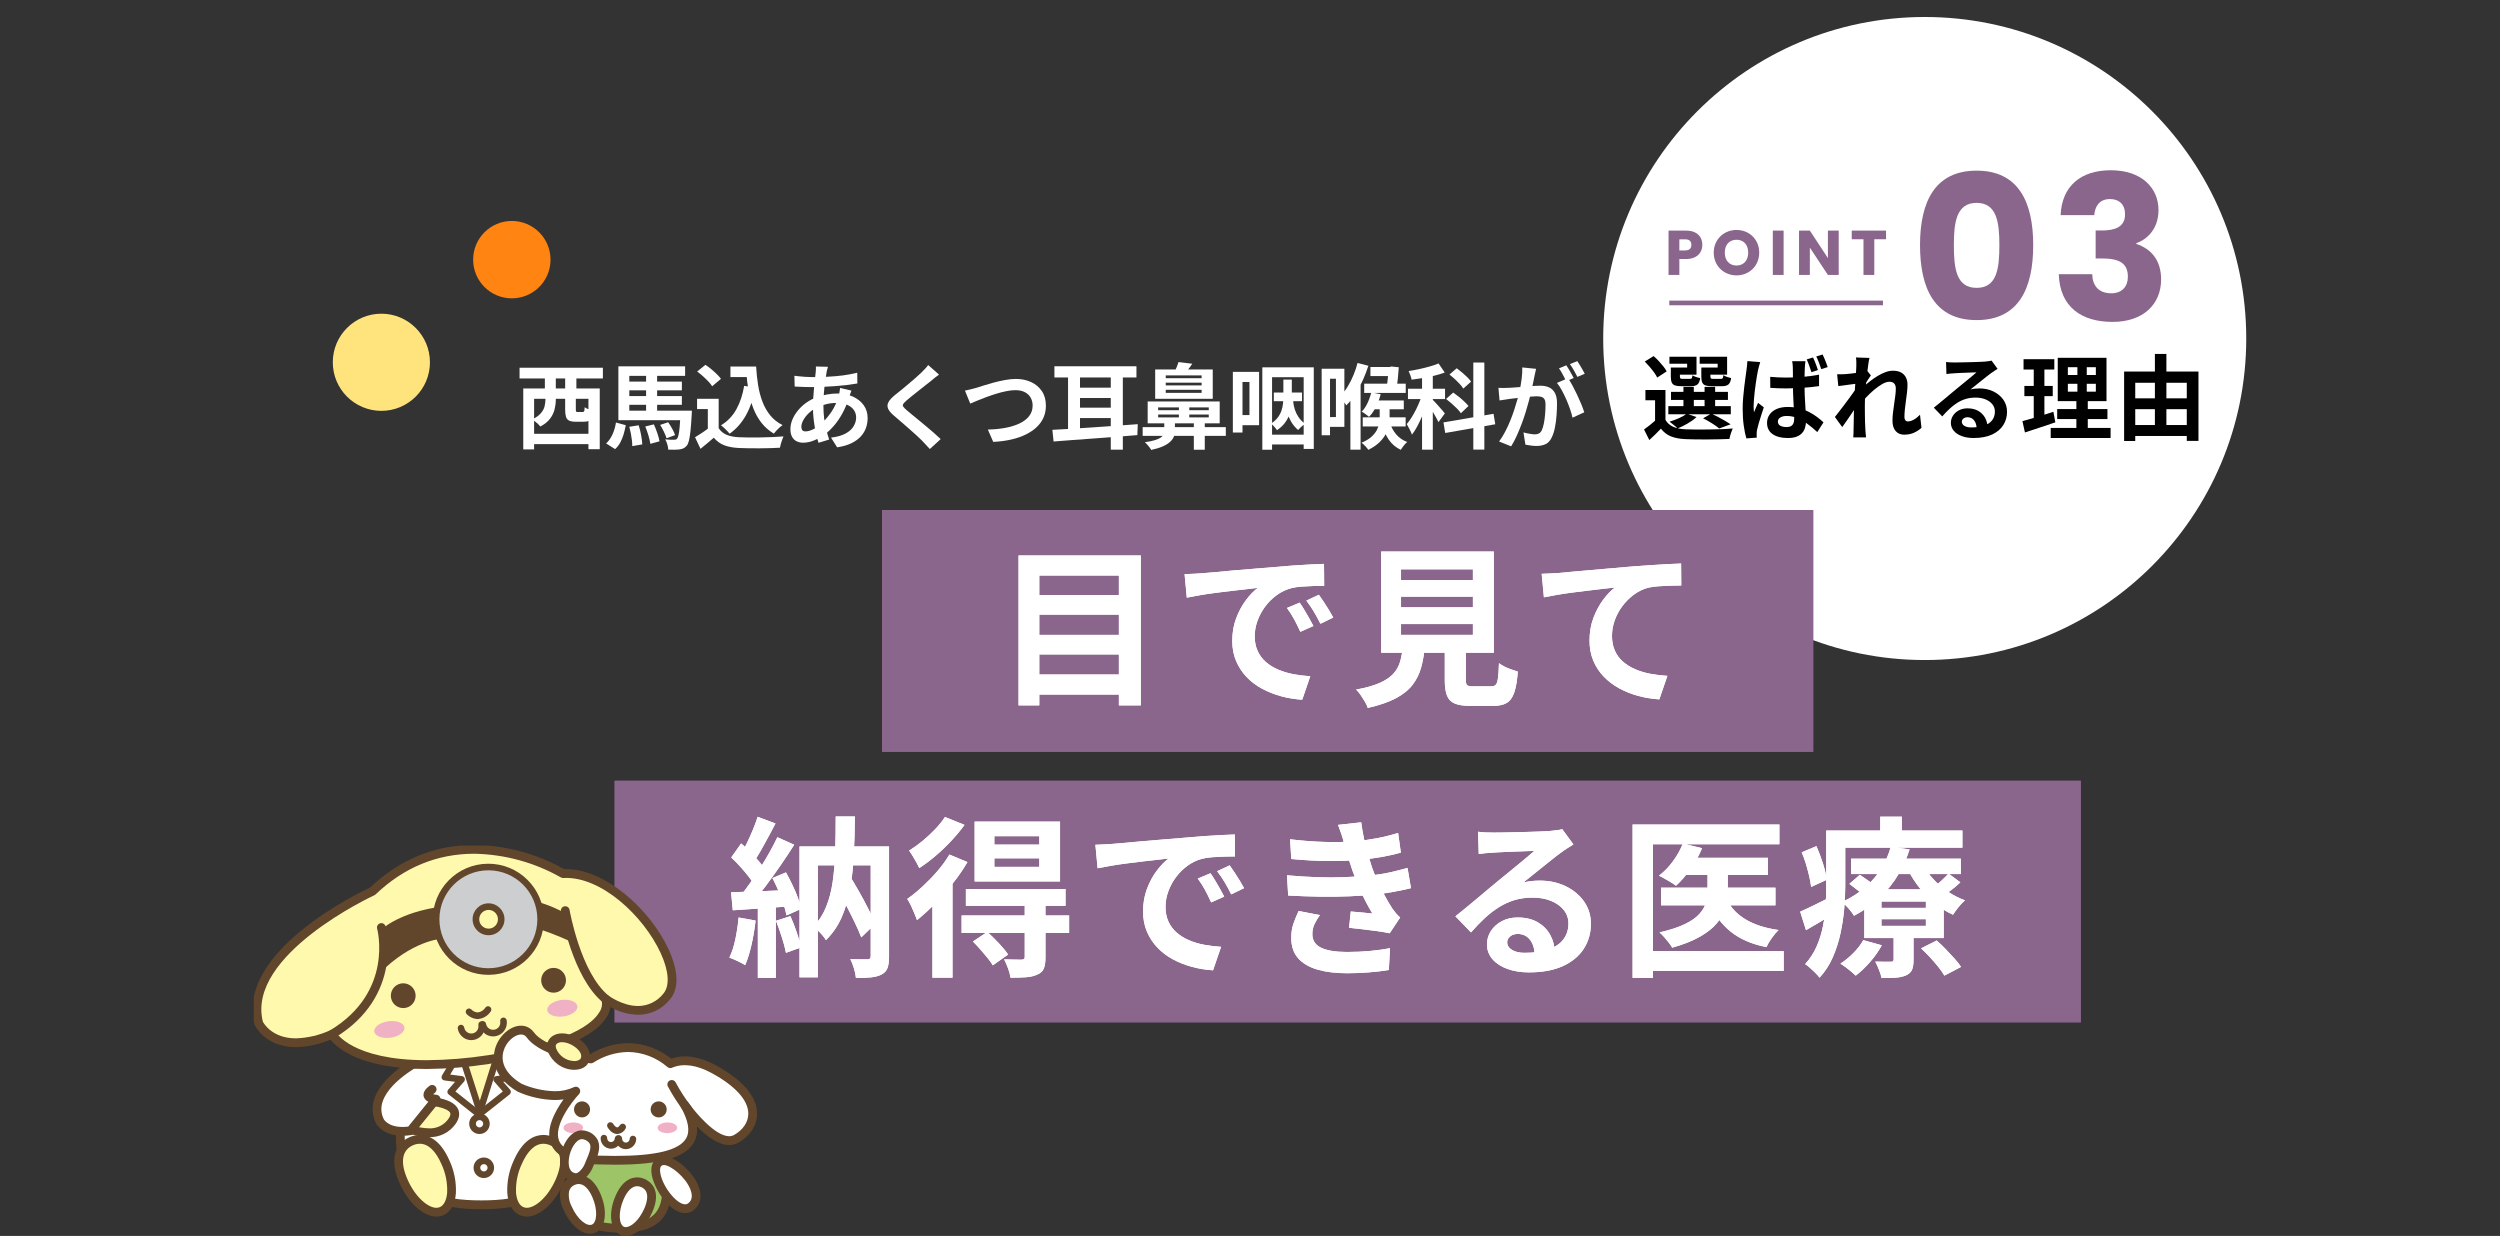 <?xml version="1.0" encoding="UTF-8"?>
<svg id="_レイヤー_1" xmlns="http://www.w3.org/2000/svg" xmlns:xlink="http://www.w3.org/1999/xlink" version="1.1" viewBox="0 0 890 440">
  <rect x="0" y="0" width="890" height="440" fill="#333333" stroke="none"/>
  <!-- Generator: Adobe Illustrator 29.3.1, SVG Export Plug-In . SVG Version: 2.1.0 Build 151)  -->
  <defs>
    <style>
      .st0, .st1 {
        fill: none;
      }

      .st2 {
        fill: #8a658c;
      }

      .st1 {
        stroke: #8a658c;
        stroke-miterlimit: 10;
        stroke-width: 1.661px;
      }

      .st3 {
        fill: #ffe47e;
      }

      .st4 {
        fill: #ff8412;
      }

      .st5 {
        fill: #f1b1c5;
      }

      .st6 {
        fill: #9dc568;
      }

      .st7 {
        fill: #fff;
      }

      .st8 {
        fill: #62462b;
      }

      .st9 {
        fill: #fff9ae;
      }

      .st10 {
        fill: #cdcecf;
      }

      .st11 {
        clip-path: url(#clippath);
      }
    </style>
    <clipPath id="clippath">
      <rect class="st0" x="90.337" y="301.039" width="179.13" height="138.961"/>
    </clipPath>
  </defs>
  <g>
    <g id="_グループ_3591">
      <path id="_パス_6201" class="st4" d="M195.99,92.449c-.007,7.608-6.181,13.77-13.789,13.763s-13.77-6.181-13.763-13.789c.007-7.603,6.173-13.763,13.776-13.763,7.612.003,13.779,6.176,13.776,13.788v.001"/>
      <path id="_パス_6202" class="st3" d="M153.061,128.988c-.009,9.551-7.758,17.286-17.309,17.277s-17.286-7.758-17.277-17.309c.009-9.544,7.749-17.277,17.293-17.277,9.555.004,17.297,7.752,17.293,17.307v.002"/>
    </g>
    <circle class="st7" cx="685.203" cy="120.511" r="114.46"/>
    <path d="M592.902,149.465c.638,1.122,1.557,1.946,2.756,2.475,1.198.528,2.645.825,4.339.891,1.034.045,2.266.072,3.696.083,1.43.012,2.938.006,4.521-.017,1.584-.021,3.129-.061,4.636-.115s2.843-.138,4.01-.248c-.132.309-.28.677-.446,1.105-.164.43-.312.88-.445,1.354-.131.473-.23.896-.297,1.271-1.056.044-2.266.082-3.63.115s-2.777.055-4.24.066c-1.464.011-2.866.005-4.208-.017-1.342-.022-2.541-.056-3.597-.1-2.002-.088-3.702-.407-5.099-.957s-2.602-1.474-3.613-2.771c-.616.66-1.26,1.32-1.931,1.979-.671.66-1.402,1.354-2.194,2.079l-1.881-3.762c.682-.483,1.396-1.022,2.145-1.617.748-.594,1.463-1.198,2.146-1.814h3.333-0ZM585.543,128.708l3.135-1.947c.595.506,1.193,1.084,1.799,1.732.605.649,1.16,1.293,1.666,1.931s.902,1.232,1.188,1.781l-3.366,2.212c-.242-.528-.605-1.128-1.088-1.799-.484-.671-1.019-1.348-1.602-2.029s-1.16-1.309-1.732-1.881ZM592.902,138.839v12.177h-3.696v-8.514h-3.432v-3.663h7.128ZM593.926,144.58h22.241v2.904h-22.241v-2.904h-0ZM595.807,130.852h4.817v-1.353h-6.303v-2.509h9.636v6.402h-8.15v-2.541h-0ZM600.492,147.286l3.465,1.188c-.836.792-1.881,1.551-3.135,2.277-1.254.726-2.453,1.319-3.598,1.781-.22-.241-.5-.511-.841-.809-.341-.297-.698-.588-1.073-.874-.373-.286-.692-.528-.957-.726,1.145-.353,2.277-.776,3.4-1.271,1.121-.495,2.034-1.018,2.738-1.568h-0ZM594.816,130.852h3.234v3.201c0,.352.065.577.197.677.133.099.396.148.792.148h2.541c.353,0,.583-.077.693-.231.11-.153.187-.495.231-1.022.307.197.73.391,1.27.577.539.188,1.04.325,1.502.412-.176,1.122-.512,1.881-1.007,2.277-.495.396-1.249.594-2.261.594h-3.432c-.99,0-1.754-.093-2.293-.28-.539-.187-.92-.533-1.139-1.039-.221-.506-.33-1.199-.33-2.079v-3.234h-0ZM594.883,139.499h20.262v2.87h-20.262v-2.87h-0ZM599.305,137.717h3.695v8.283h-3.695v-8.283h-0ZM606.631,130.852h4.851v-1.353h-6.402v-2.509h9.769v6.402h-8.217v-2.541ZM605.674,130.852h3.233v3.201c0,.352.065.577.198.677.132.099.406.148.824.148h2.674c.352,0,.577-.077.676-.231.1-.153.182-.517.248-1.089.308.22.73.424,1.271.61.538.188,1.04.325,1.501.413-.176,1.144-.512,1.913-1.006,2.31-.495.396-1.249.594-2.261.594h-3.563c-.99,0-1.761-.093-2.311-.28-.551-.187-.936-.533-1.154-1.039-.221-.506-.33-1.199-.33-2.079v-3.234ZM606.301,148.903l2.903-1.649c.792.352,1.617.754,2.476,1.204.857.451,1.672.902,2.441,1.354s1.43.863,1.98,1.237l-4.06,1.484c-.616-.527-1.458-1.127-2.524-1.798-1.067-.671-2.14-1.281-3.217-1.832ZM606.828,137.717h3.762v8.283h-3.762v-8.283Z"/>
    <path d="M626.629,128.905c-.066.221-.154.528-.265.924-.11.396-.214.787-.313,1.172s-.17.677-.215.875c-.109.439-.226,1.056-.346,1.848-.121.792-.26,1.678-.413,2.656-.153.979-.286,1.975-.396,2.986-.111,1.013-.204,1.98-.281,2.904-.076.924-.115,1.716-.115,2.376,0,.309.012.66.033,1.056.021.396.055.76.1,1.09.152-.396.312-.781.479-1.155.164-.374.33-.748.494-1.122.165-.374.324-.737.479-1.089l2.047,1.584c-.287.902-.595,1.848-.925,2.838-.329.99-.622,1.931-.874,2.821-.254.891-.445,1.634-.578,2.228-.044.221-.088.484-.132.792-.044.309-.056.55-.032.727v.643c0,.253.01.501.032.743l-3.696.264c-.352-1.145-.66-2.629-.924-4.455-.264-1.825-.396-3.85-.396-6.072,0-1.254.054-2.552.165-3.894.109-1.342.242-2.646.396-3.91.153-1.266.302-2.414.446-3.449.143-1.033.258-1.869.346-2.508.066-.462.133-.99.198-1.584s.11-1.144.132-1.649l4.555.362ZM642.732,128.575c-.045.309-.082.649-.115,1.023s-.061.737-.083,1.089c-.022.353-.044.831-.065,1.436-.022.605-.039,1.276-.05,2.013-.011.737-.017,1.502-.017,2.294,0,1.518.027,2.926.082,4.224.055,1.299.121,2.503.199,3.613.076,1.111.137,2.135.181,3.069.044.936.065,1.799.065,2.591,0,.857-.115,1.655-.346,2.393s-.6,1.375-1.105,1.914c-.506.538-1.172.957-1.996,1.254-.826.297-1.832.445-3.02.445-2.289,0-4.092-.462-5.412-1.386-1.32-.925-1.98-2.255-1.98-3.993,0-1.122.303-2.112.908-2.97.604-.858,1.451-1.523,2.541-1.997,1.088-.473,2.381-.709,3.877-.709,1.562,0,2.98.17,4.257.511,1.276.342,2.437.787,3.481,1.337s1.985,1.145,2.822,1.782c.835.638,1.572,1.254,2.211,1.848l-2.211,3.465c-1.277-1.188-2.514-2.211-3.713-3.068-1.199-.858-2.382-1.519-3.548-1.98s-2.376-.693-3.63-.693c-.924,0-1.678.182-2.261.545s-.874.853-.874,1.469c0,.682.297,1.177.891,1.484.594.309,1.32.462,2.178.462.682,0,1.221-.12,1.617-.362s.682-.583.858-1.023c.176-.439.264-.979.264-1.617,0-.571-.022-1.325-.065-2.26-.045-.936-.1-1.969-.166-3.103-.065-1.133-.121-2.32-.164-3.563-.045-1.243-.066-2.459-.066-3.646v-3.433c0-1.033-.012-1.793-.033-2.276,0-.265-.021-.611-.066-1.04-.043-.429-.098-.809-.164-1.139h4.719ZM630.192,134.152c.946.089,1.897.154,2.854.198s1.931.066,2.92.066c2.024,0,4.037-.088,6.039-.265,2.002-.176,3.861-.429,5.578-.759v4.059c-1.738.265-3.609.463-5.611.595s-4.004.209-6.006.23c-.968,0-1.925-.017-2.871-.049-.945-.033-1.902-.083-2.87-.149l-.033-3.927ZM645.438,127.256c.22.418.435.896.644,1.436s.412,1.078.61,1.616c.198.54.362,1.019.495,1.436l-2.311.76c-.154-.484-.324-.99-.512-1.519-.187-.527-.373-1.056-.561-1.584s-.391-1.012-.61-1.452c0,0,2.244-.692,2.244-.692ZM648.838,126.199c.219.419.439.897.66,1.436.219.54.434,1.073.643,1.601.209.528.38,1.013.512,1.452l-2.277.726c-.242-.703-.517-1.468-.824-2.293-.309-.825-.627-1.567-.957-2.228,0,0,2.244-.693,2.244-.693Z"/>
    <path d="M661.245,136.561c-.353.044-.804.099-1.353.165-.551.066-1.139.144-1.766.231s-1.26.176-1.898.264c-.638.088-1.232.165-1.781.23l-.43-4.224c.484.022.941.028,1.37.017.429-.011.929-.027,1.501-.05.528-.044,1.16-.104,1.898-.182.736-.076,1.484-.17,2.244-.28.758-.109,1.468-.23,2.128-.363.659-.132,1.177-.264,1.551-.396l1.32,1.683c-.198.265-.424.595-.677.99-.253.396-.512.798-.775,1.205s-.495.765-.693,1.072l-1.947,6.204c-.352.506-.786,1.144-1.303,1.914-.518.77-1.062,1.584-1.634,2.441-.572.858-1.134,1.684-1.683,2.476-.551.792-1.045,1.484-1.485,2.078l-2.606-3.597c.417-.528.896-1.139,1.436-1.831.538-.693,1.105-1.43,1.699-2.211s1.176-1.562,1.748-2.344c.572-.78,1.105-1.518,1.602-2.211.494-.692.907-1.292,1.237-1.798l.065-.858.231-.627ZM660.85,130.225v-1.469c0-.495-.045-.995-.133-1.501l4.818.165c-.133.506-.27,1.237-.412,2.194-.145.957-.287,2.052-.43,3.283-.143,1.232-.275,2.524-.396,3.878-.121,1.353-.22,2.7-.297,4.042-.076,1.343-.115,2.597-.115,3.762,0,.902.006,1.815.017,2.739s.027,1.87.05,2.838c.021.969.066,1.97.132,3.003.021.286.055.688.099,1.205.045.517.088.962.133,1.336h-4.555c.044-.396.071-.836.083-1.319.011-.484.017-.858.017-1.122.021-1.078.043-2.079.065-3.003s.038-1.903.05-2.938c.011-1.033.038-2.232.082-3.597.021-.506.055-1.149.1-1.931.043-.78.094-1.639.148-2.574.055-.935.115-1.886.182-2.854.066-.968.126-1.875.182-2.723.055-.847.099-1.572.131-2.178.033-.604.051-1.018.051-1.237ZM684.048,152.302c-.771.704-1.661,1.287-2.673,1.749s-2.189.692-3.531.692c-1.232,0-2.227-.429-2.986-1.286-.759-.858-1.139-2.09-1.139-3.696,0-.88.061-1.832.182-2.854.121-1.023.258-2.052.412-3.086.154-1.033.292-2.018.413-2.953.12-.935.182-1.776.182-2.524,0-.813-.198-1.425-.595-1.832-.396-.406-.945-.61-1.649-.61-.771,0-1.628.27-2.574.809s-1.914,1.227-2.903,2.062c-.99.837-1.932,1.728-2.822,2.673-.891.946-1.666,1.849-2.326,2.706l-.033-5.082c.396-.439.918-.957,1.568-1.551.648-.594,1.385-1.21,2.211-1.848.824-.638,1.693-1.238,2.606-1.799s1.837-1.018,2.772-1.369c.934-.352,1.842-.528,2.723-.528,1.188,0,2.16.215,2.92.644.759.429,1.325,1.012,1.699,1.749s.561,1.567.561,2.491c0,.858-.055,1.788-.164,2.789-.111,1.001-.242,2.019-.396,3.052-.154,1.035-.28,2.058-.379,3.069-.1,1.012-.148,1.937-.148,2.772,0,.439.109.797.33,1.072.219.275.527.412.924.412.615,0,1.297-.203,2.045-.61s1.496-.995,2.244-1.766l.528,4.653Z"/>
    <path d="M692.793,128.872c.463.066.957.11,1.485.133.528.021,1.034.032,1.519.032.352,0,.879-.005,1.584-.016.703-.012,1.501-.027,2.392-.05.892-.021,1.776-.044,2.657-.066.879-.021,1.677-.049,2.393-.082.714-.033,1.27-.061,1.666-.083.682-.065,1.221-.126,1.617-.182.396-.054.693-.115.891-.181l2.145,2.937c-.373.242-.758.484-1.154.727s-.781.506-1.155.792c-.44.308-.968.709-1.584,1.204s-1.271,1.018-1.964,1.567c-.692.55-1.363,1.089-2.013,1.617s-1.237,1.001-1.765,1.419c.549-.132,1.077-.226,1.584-.28.506-.055,1.022-.083,1.551-.083,1.869,0,3.547.363,5.032,1.089,1.485.727,2.661,1.711,3.53,2.954s1.305,2.668,1.305,4.273c0,1.738-.441,3.312-1.32,4.719-.881,1.408-2.206,2.53-3.977,3.366-1.771.836-3.988,1.254-6.65,1.254-1.518,0-2.887-.221-4.107-.66-1.221-.44-2.184-1.067-2.888-1.881s-1.056-1.771-1.056-2.871c0-.901.247-1.743.742-2.524.494-.78,1.188-1.413,2.078-1.897.892-.483,1.92-.727,3.086-.727,1.518,0,2.799.303,3.845.908,1.044.605,1.849,1.414,2.409,2.425.561,1.013.852,2.124.875,3.333l-3.861.528c-.022-1.21-.325-2.183-.908-2.92s-1.358-1.105-2.326-1.105c-.616,0-1.111.159-1.484.479-.375.318-.562.688-.562,1.105,0,.616.308,1.11.924,1.484.616.375,1.419.562,2.409.562,1.869,0,3.432-.226,4.686-.677s2.195-1.1,2.822-1.947c.627-.847.939-1.853.939-3.02,0-.99-.303-1.858-.906-2.606-.605-.748-1.426-1.331-2.459-1.749-1.035-.418-2.2-.627-3.498-.627-1.276,0-2.441.159-3.498.479-1.057.318-2.052.77-2.986,1.353-.936.583-1.848,1.287-2.739,2.112s-1.776,1.743-2.656,2.755l-3.003-3.102c.594-.483,1.265-1.028,2.013-1.634.747-.604,1.513-1.237,2.294-1.897.78-.66,1.518-1.281,2.211-1.864.692-.583,1.281-1.072,1.766-1.469.461-.374,1-.813,1.617-1.319.615-.506,1.254-1.028,1.913-1.568.66-.538,1.287-1.056,1.882-1.551.594-.495,1.088-.918,1.484-1.271-.33,0-.759.012-1.287.033-.527.022-1.105.044-1.732.066-.627.021-1.254.044-1.881.065-.627.022-1.211.05-1.749.083-.54.032-.985.061-1.337.082-.439.022-.902.056-1.386.099-.483.045-.924.1-1.319.165l-.133-4.29Z"/>
    <path d="M719.985,149.926c.968-.265,2.052-.566,3.251-.907,1.198-.341,2.469-.727,3.811-1.155,1.342-.43,2.662-.853,3.961-1.271l.692,3.762c-1.848.616-3.718,1.243-5.61,1.881-1.892.639-3.629,1.21-5.213,1.716l-.892-4.025ZM720.381,127.883h10.957v3.663h-10.957v-3.663ZM720.678,137.386h10.099v3.63h-10.099v-3.63ZM724.012,129.335h3.795v20.262l-3.795.627v-20.889ZM730.051,152.336h21.317v3.597h-21.317v-3.597ZM732.36,145.636h17.886v3.563h-17.886v-3.563ZM732.559,127.387h17.357v15.411h-17.357v-15.411ZM736.155,130.72v2.771h9.966v-2.771h-9.966ZM736.155,136.628v2.805h9.966v-2.805h-9.966ZM739.555,128.806h3.332v12.408h.363v12.804h-4.059v-12.804h.363v-12.408Z"/>
    <path d="M756.186,132.271h26.467v24.684h-4.158v-20.69h-18.348v20.724h-3.961v-24.717ZM758.166,141.808h22.275v3.861h-22.275v-3.861ZM758.166,151.312h22.242v3.895h-22.242v-3.895ZM767.143,126.002h4.092v27.356h-4.092v-27.356Z"/>
    <path class="st2" d="M600.234,92.212h-2.385v5.668h-3.846v-15.789h6.23c3.868,0,5.803,2.182,5.803,5.083,0,2.609-1.777,5.038-5.803,5.038h-0ZM599.941,89.153c1.529,0,2.182-.765,2.182-1.979s-.652-1.979-2.182-1.979h-2.092v3.959h2.092Z"/>
    <path class="st2" d="M618.207,98.037c-4.477,0-8.119-3.351-8.119-8.097s3.643-8.074,8.119-8.074c4.498,0,8.074,3.328,8.074,8.074s-3.599,8.097-8.074,8.097ZM618.207,94.528c2.52,0,4.16-1.821,4.16-4.588,0-2.812-1.641-4.589-4.16-4.589-2.564,0-4.184,1.777-4.184,4.589,0,2.767,1.619,4.588,4.184,4.588Z"/>
    <path class="st2" d="M631.121,82.091h3.846v15.789h-3.846v-15.789Z"/>
    <path class="st2" d="M654.58,82.091v15.789h-3.846l-6.432-9.739v9.739h-3.847v-15.789h3.847l6.432,9.784v-9.784h3.846Z"/>
    <path class="st2" d="M659.218,82.091h12.212v3.081h-4.183v12.708h-3.847v-12.708h-4.183v-3.081Z"/>
    <path class="st2" d="M703.676,60.751c14.914,0,20.148,11.186,20.148,26.53,0,15.487-5.234,26.673-20.148,26.673s-20.148-11.186-20.148-26.673c0-15.345,5.234-26.53,20.148-26.53ZM703.676,72.223c-7.242,0-8.102,7.026-8.102,15.058,0,8.317.859,15.2,8.102,15.2s8.102-6.883,8.102-15.2c0-8.031-.859-15.058-8.102-15.058Z"/>
    <path class="st2" d="M751.43,60.608c11.042,0,16.993,6.31,16.993,14.196,0,6.884-4.302,10.54-7.888,11.759v.287c5.234,1.721,8.82,5.736,8.82,12.62,0,8.818-6.311,15.129-17.28,15.129-10.899,0-18.786-5.163-19.145-16.993h11.902c.071,4.087,2.295,6.812,6.812,6.812,3.801,0,5.88-2.438,5.88-5.88,0-4.66-2.796-6.524-9.178-6.524h-2.294v-9.967h2.294c4.159,0,8.174-1.004,8.174-5.736,0-3.514-2.079-5.449-5.378-5.449-3.943,0-5.377,2.868-5.592,5.736h-11.975c.43-10.325,7.17-15.989,17.854-15.989Z"/>
    <line class="st1" x1="594.271" y1="107.849" x2="670.334" y2="107.849"/>
    <path class="st7" d="M184.963,130.908h29.666v3.828h-29.666v-3.828ZM186.282,138.301h27.226v21.615h-4.026v-17.952h-19.339v18.018h-3.86v-21.681ZM188.823,154.437h22.374v3.663h-22.374v-3.663ZM194.17,139.059h3.695v3.267c0,1.101-.144,2.233-.43,3.399-.285,1.166-.824,2.277-1.616,3.333s-1.947,1.979-3.466,2.771c-.176-.241-.439-.527-.791-.857-.353-.33-.721-.648-1.105-.957-.385-.308-.71-.539-.974-.693,1.386-.703,2.414-1.452,3.085-2.244.672-.792,1.105-1.605,1.304-2.441s.298-1.639.298-2.409v-3.168ZM193.971,133.812h3.895v6.6h-3.895v-6.6ZM201.198,133.812h3.993v6.6h-3.993v-6.6ZM201.198,139.818h3.795v5.94c0,.418.038.676.116.775.076.099.279.148.609.148h1.65c.198,0,.347-.038.445-.115.1-.077.176-.236.231-.479.055-.242.093-.616.115-1.122.22.176.522.357.907.544.385.188.793.353,1.221.495.43.144.82.248,1.172.313-.154,1.013-.374,1.794-.66,2.343-.285.551-.665.936-1.139,1.155-.473.221-1.083.33-1.831.33h-2.772c-1.055,0-1.863-.132-2.425-.396-.562-.265-.94-.715-1.139-1.354-.198-.638-.297-1.507-.297-2.606v-5.974Z"/>
    <path class="st7" d="M219.282,150.411l3.498.957c-.198,1.078-.451,2.146-.759,3.201-.309,1.057-.705,2.035-1.188,2.938-.484.901-1.102,1.693-1.849,2.376l-3.201-2.014c.946-.879,1.71-1.974,2.294-3.283.582-1.309.984-2.7,1.204-4.175ZM220.141,130.413h23.76v3.399h-19.866v14.025h-3.894v-17.425ZM220.141,146.187h22.935v3.399h-22.935v-3.399ZM222.219,135.858h20.527v3.103h-20.527v-3.103ZM222.219,141.007h20.527v3.102h-20.527v-3.102ZM224.034,151.929l3.333-.528c.352,1.078.644,2.25.875,3.515.23,1.266.367,2.359.412,3.283l-3.564.627c0-.638-.044-1.348-.131-2.128-.089-.781-.215-1.589-.38-2.426-.165-.836-.347-1.617-.545-2.343ZM229.711,151.83l3.068-.759c.439.969.853,2.019,1.238,3.151.384,1.134.643,2.096.775,2.888l-3.268.892c-.11-.814-.336-1.799-.676-2.954-.342-1.155-.722-2.228-1.139-3.218ZM230.008,132.228h3.927v15.279h-3.927v-15.279ZM235.023,151.269l2.838-.957c.506.704.995,1.491,1.469,2.359.473.869.809,1.612,1.006,2.228l-3.035,1.122c-.198-.615-.512-1.38-.941-2.293-.429-.913-.874-1.733-1.336-2.459ZM242.316,146.187h3.993c-.022.748-.044,1.254-.066,1.518-.132,2.311-.274,4.208-.429,5.693-.154,1.484-.342,2.651-.561,3.498-.221.847-.484,1.446-.793,1.798-.374.418-.759.721-1.154.908-.396.187-.858.313-1.387.379-.439.066-1.018.104-1.732.115s-1.479.006-2.293-.017c-.022-.572-.133-1.199-.33-1.881-.198-.682-.451-1.275-.76-1.781.66.065,1.276.11,1.849.132.571.021,1.001.021,1.287,0,.265,0,.473-.021.627-.066.153-.044.308-.143.462-.297.198-.22.374-.665.528-1.337.153-.67.291-1.66.412-2.97.12-1.309.236-3.02.347-5.131v-.562Z"/>
    <path class="st7" d="M255.846,152.425c.682,1.078,1.639,1.87,2.871,2.376s2.706.792,4.422.857c.969.045,2.117.072,3.449.083,1.33.011,2.732.006,4.207-.017,1.474-.021,2.921-.066,4.34-.132,1.419-.066,2.678-.143,3.778-.231-.132.309-.286.704-.462,1.188s-.336.979-.479,1.484c-.144.506-.248.957-.313,1.354-.99.065-2.124.115-3.399.148s-2.585.055-3.927.066c-1.343.011-2.64.005-3.894-.017-1.254-.022-2.377-.056-3.366-.1-2.024-.088-3.751-.401-5.181-.94-1.431-.539-2.695-1.446-3.795-2.723-.727.616-1.469,1.254-2.229,1.914-.759.66-1.59,1.342-2.491,2.046l-1.946-4.125c.77-.462,1.572-.968,2.408-1.518s1.639-1.122,2.409-1.716h3.597ZM255.846,141.964v12.177h-3.861v-8.514h-3.827v-3.663h7.688ZM248.189,132.261l2.938-2.376c.682.44,1.375.951,2.079,1.534s1.364,1.178,1.979,1.782c.616.605,1.111,1.16,1.485,1.666l-3.135,2.641c-.33-.528-.787-1.1-1.37-1.716-.582-.616-1.227-1.238-1.93-1.865-.705-.627-1.387-1.182-2.047-1.666ZM264.921,137.377l4.06.561c-.705,3.718-1.815,6.963-3.334,9.735-1.518,2.771-3.486,5.016-5.906,6.731-.198-.264-.479-.582-.842-.957-.363-.374-.748-.753-1.154-1.139-.408-.384-.766-.687-1.073-.907,2.31-1.386,4.13-3.277,5.462-5.676,1.33-2.397,2.26-5.181,2.788-8.349ZM260.037,130.479h6.996v3.762h-6.996v-3.762ZM265.02,130.479h4.158c.133,2.354.374,4.599.727,6.732.352,2.134.879,4.108,1.584,5.923.703,1.815,1.627,3.416,2.771,4.802s2.585,2.52,4.323,3.399c-.33.22-.688.506-1.072.857-.386.353-.759.721-1.122,1.105-.363.386-.666.743-.908,1.072-1.76-1.056-3.233-2.348-4.422-3.877-1.188-1.529-2.15-3.251-2.887-5.165-.738-1.913-1.299-3.971-1.684-6.171-.385-2.199-.654-4.498-.809-6.896h-.66v-1.782Z"/>
    <path class="st7" d="M303.102,139.059c-.065.198-.164.474-.297.825-.131.352-.258.715-.379,1.089s-.215.671-.281.891c-.638,1.98-1.413,3.79-2.326,5.429-.912,1.64-1.896,3.069-2.953,4.29s-2.102,2.217-3.135,2.986c-1.078.814-2.311,1.523-3.696,2.129-1.386.604-2.783.907-4.19.907-.793,0-1.529-.165-2.211-.495-.683-.33-1.227-.853-1.635-1.567-.406-.715-.609-1.622-.609-2.723,0-1.188.241-2.354.726-3.498.483-1.144,1.155-2.232,2.013-3.267.858-1.034,1.859-1.952,3.004-2.756,1.143-.803,2.375-1.436,3.695-1.897,1.078-.396,2.261-.715,3.547-.957,1.287-.241,2.559-.362,3.812-.362,2.046,0,3.877.374,5.494,1.121,1.617.749,2.888,1.771,3.812,3.069.924,1.299,1.386,2.816,1.386,4.554,0,1.167-.188,2.306-.561,3.416-.375,1.111-.984,2.14-1.832,3.085-.847.946-1.963,1.761-3.35,2.442-1.386.682-3.091,1.177-5.115,1.485l-2.178-3.465c2.112-.242,3.828-.721,5.148-1.436s2.282-1.579,2.888-2.591c.604-1.012.907-2.057.907-3.135,0-.968-.259-1.837-.775-2.607-.518-.77-1.287-1.391-2.311-1.864-1.022-.473-2.282-.71-3.777-.71-1.497,0-2.834.165-4.01.495-1.178.33-2.162.683-2.953,1.057-1.102.527-2.08,1.193-2.938,1.996-.858.804-1.529,1.645-2.014,2.524s-.726,1.694-.726,2.442c0,.527.12.93.362,1.204.242.275.628.412,1.156.412.791,0,1.704-.258,2.738-.775,1.034-.517,2.057-1.248,3.069-2.194,1.188-1.1,2.31-2.42,3.366-3.96,1.056-1.539,1.924-3.453,2.606-5.742.066-.22.132-.506.198-.857s.127-.71.182-1.072c.055-.363.094-.655.115-.875l4.025.957ZM288.879,134.241c2.09,0,4.054-.044,5.891-.132s3.607-.241,5.312-.462c1.705-.22,3.404-.539,5.1-.957l.033,3.828c-1.145.198-2.404.38-3.779.545s-2.805.303-4.289.412c-1.486.11-2.943.192-4.373.247-1.431.056-2.771.083-4.026.083-.572,0-1.216-.011-1.931-.033-.715-.021-1.418-.05-2.111-.082-.693-.033-1.293-.061-1.799-.083l-.1-3.828c.375.045.913.104,1.617.182s1.457.144,2.261.198,1.534.082,2.194.082ZM294.754,130.578c-.089.309-.172.611-.248.908-.078.297-.148.577-.215.841-.197,1.035-.385,2.217-.561,3.548-.177,1.331-.319,2.718-.43,4.158-.109,1.441-.164,2.854-.164,4.24,0,1.716.088,3.295.264,4.735.176,1.441.424,2.772.742,3.993s.666,2.382,1.039,3.481l-3.795,1.155c-.33-.99-.643-2.167-.939-3.531-.297-1.363-.545-2.832-.743-4.405-.198-1.572-.297-3.162-.297-4.769,0-1.1.038-2.205.116-3.316.076-1.11.158-2.211.246-3.3s.193-2.134.314-3.136c.121-1,.225-1.908.313-2.722.021-.309.044-.644.065-1.007s.021-.688,0-.974l4.291.099Z"/>
    <path class="st7" d="M334.287,133.35c-.527.374-1.045.765-1.551,1.172s-.946.775-1.32,1.105c-.55.418-1.204.93-1.963,1.534-.76.605-1.551,1.232-2.376,1.881-.825.649-1.623,1.282-2.393,1.897-.771.616-1.431,1.166-1.979,1.65-.572.506-.957.919-1.156,1.237-.197.319-.192.633.018.94.209.309.609.726,1.204,1.254.483.418,1.105.936,1.864,1.551.76.616,1.584,1.293,2.475,2.03.892.737,1.805,1.496,2.74,2.276.934.781,1.836,1.551,2.705,2.311.869.759,1.645,1.468,2.326,2.128l-3.86,3.531c-.925-1.034-1.881-2.058-2.871-3.069-.507-.506-1.161-1.127-1.964-1.864-.803-.736-1.672-1.513-2.606-2.326-.936-.813-1.864-1.622-2.788-2.426-.925-.803-1.761-1.523-2.509-2.161-1.101-.925-1.81-1.771-2.128-2.541-.319-.771-.275-1.535.132-2.294s1.16-1.589,2.261-2.491c.66-.506,1.407-1.105,2.244-1.799.836-.693,1.693-1.407,2.573-2.145s1.716-1.452,2.509-2.146c.791-.692,1.463-1.304,2.012-1.831.484-.484.969-.979,1.453-1.485.483-.506.846-.945,1.088-1.32l3.861,3.399Z"/>
    <path class="st7" d="M343.527,139.059c.615-.109,1.297-.264,2.046-.462.747-.198,1.419-.374,2.013-.528.639-.198,1.502-.473,2.591-.825,1.089-.352,2.294-.703,3.613-1.056,1.32-.352,2.667-.654,4.042-.907s2.657-.38,3.846-.38c2.001,0,3.805.375,5.412,1.122,1.605.748,2.881,1.826,3.827,3.234s1.419,3.135,1.419,5.181c0,1.496-.275,2.883-.824,4.158-.551,1.276-1.359,2.42-2.426,3.432-1.068,1.013-2.359,1.893-3.878,2.641s-3.251,1.348-5.197,1.798c-1.947.451-4.087.731-6.419.842l-1.914-4.389c2.244-.044,4.328-.248,6.254-.611,1.925-.362,3.613-.891,5.065-1.584,1.452-.692,2.585-1.567,3.399-2.623.813-1.056,1.221-2.299,1.221-3.729,0-1.033-.23-1.963-.693-2.788-.462-.825-1.149-1.479-2.062-1.964-.913-.483-2.029-.726-3.35-.726-.968,0-2.035.115-3.201.347-1.166.23-2.359.533-3.58.907s-2.414.775-3.58,1.205c-1.166.429-2.244.853-3.234,1.271s-1.826.77-2.508,1.056l-1.881-4.62h0Z"/>
    <path class="st7" d="M374.646,153.018c1.957-.088,4.141-.209,6.551-.363,2.408-.153,4.949-.318,7.623-.495,2.672-.176,5.384-.362,8.134-.561s5.445-.396,8.085-.594l-.132,3.894c-2.64.221-5.324.435-8.052.644-2.729.209-5.396.407-8.002.594-2.607.188-5.082.369-7.426.545-2.343.176-4.461.341-6.353.495l-.429-4.158ZM375.372,130.381h29.205v3.993h-29.205v-3.993ZM380.223,133.417h4.258v20.757h-4.258v-20.757ZM382.236,138.004h14.784v3.695h-14.784v-3.695ZM382.236,145.132h14.784v3.695h-14.784v-3.695ZM395.437,133.449h4.29v26.631h-4.29v-26.631Z"/>
    <path class="st7" d="M406.788,152.061h29.601v3.102h-29.601v-3.102ZM414.477,150.147h3.795v3.399c0,.682-.137,1.342-.412,1.979-.275.639-.727,1.243-1.354,1.815-.627.571-1.484,1.1-2.573,1.584-1.089.483-2.458.901-4.108,1.254-.221-.418-.557-.896-1.007-1.436-.451-.539-.864-.974-1.237-1.304,1.496-.22,2.7-.473,3.613-.759.912-.286,1.605-.6,2.079-.94.473-.341.792-.704.957-1.089s.247-.765.247-1.139v-3.366ZM408.57,142.921h25.641v7.788h-25.641v-7.788ZM411.243,131.535h20.493v10.429h-20.493v-10.429ZM412.299,145.032v.99h18.018v-.99h-18.018ZM412.299,147.573v1.023h18.018v-1.023h-18.018ZM415.005,133.647v.99h12.771v-.99h-12.771ZM415.005,136.221v.99h12.771v-.99h-12.771ZM415.005,138.762v1.089h12.771v-1.089h-12.771ZM419.559,128.895l4.885.594c-.463.727-.952,1.408-1.469,2.046-.518.639-.963,1.188-1.336,1.65l-3.531-.759c.285-.55.561-1.149.824-1.799.264-.648.473-1.226.627-1.732ZM419.691,143.548h3.695v5.874h-3.695v-5.874ZM425.004,150.114h3.895v9.999h-3.895v-9.999Z"/>
    <path class="st7" d="M438.896,132.393h3.433v21.582h-3.433v-21.582ZM441.141,132.393h7.096v18.975h-7.096v-3.597h3.664v-11.781h-3.664v-3.597ZM449.391,130.776h18.315v29.04h-3.597v-25.542h-11.254v25.839h-3.465v-29.337ZM451.371,154.734h14.586v3.498h-14.586v-3.498ZM456.883,135.133h3.002v6.071c0,1.057-.061,2.124-.182,3.201-.121,1.078-.357,2.14-.709,3.185s-.881,2.035-1.584,2.97c-.704.936-1.639,1.799-2.805,2.591-.221-.352-.545-.77-.974-1.254-.429-.483-.809-.847-1.139-1.089.99-.66,1.776-1.369,2.359-2.129.583-.759,1.022-1.562,1.32-2.408.297-.847.489-1.7.577-2.558.088-.858.133-1.717.133-2.574v-6.006ZM453.483,139.753h10.032v3.068h-10.032v-3.068ZM457.443,141.04h2.838c0,.682.044,1.424.132,2.227.088.804.269,1.646.544,2.525s.699,1.754,1.271,2.623c.571.869,1.353,1.699,2.343,2.491-.22.132-.489.33-.809.595-.319.264-.622.533-.907.808-.287.275-.528.534-.727.776-1.034-.902-1.859-1.887-2.475-2.954-.616-1.066-1.084-2.145-1.402-3.233-.319-1.09-.534-2.14-.644-3.152-.11-1.011-.165-1.913-.165-2.705Z"/>
    <path class="st7" d="M470.512,131.271h2.97v23.694h-2.97v-23.694ZM472.59,131.271h6.006v20.691h-6.006v-3.498h3.004v-13.629h-3.004v-3.564ZM483.282,129.225l3.861.99c-.528,1.649-1.177,3.339-1.947,5.065-.771,1.728-1.649,3.371-2.64,4.934s-2.079,2.926-3.268,4.092c-.176-.286-.401-.621-.676-1.007-.275-.385-.551-.764-.826-1.139-.274-.373-.533-.692-.775-.957.99-.989,1.898-2.161,2.723-3.514.826-1.354,1.54-2.772,2.146-4.258.604-1.484,1.072-2.887,1.402-4.207ZM480.741,138.004l3.3-3.301.33.133v25.244h-3.63v-22.076ZM491.17,144.175h3.53v4.422c0,.902-.099,1.864-.297,2.888-.198,1.022-.562,2.04-1.089,3.052-.528,1.013-1.293,2.003-2.293,2.971-1.002.968-2.306,1.848-3.911,2.64-.242-.396-.6-.842-1.073-1.337-.473-.494-.918-.896-1.336-1.204,1.474-.615,2.641-1.309,3.498-2.079.857-.77,1.502-1.562,1.931-2.376.429-.813.71-1.617.841-2.409.133-.792.199-1.528.199-2.211v-4.355ZM488.166,139.686l3.366.66c-.242.946-.566,1.914-.974,2.904-.407.989-.874,1.936-1.402,2.838-.527.902-1.122,1.672-1.781,2.31-.33-.285-.754-.615-1.271-.99-.518-.373-.963-.659-1.336-.857.572-.572,1.078-1.243,1.518-2.014.439-.77.819-1.578,1.139-2.425.318-.847.566-1.655.742-2.426ZM485.131,148.563h15.278v3.267h-15.278v-3.267ZM485.658,136.585h14.784v3.3h-14.784v-3.3ZM487.869,130.644h7.887v3.234h-7.887v-3.234ZM488.496,142.557h11.254v3.135h-11.254v-3.135ZM494.766,150.444c.484,1.562,1.243,2.959,2.277,4.191s2.344,2.134,3.928,2.706c-.396.33-.809.764-1.238,1.304-.429.538-.775,1.039-1.039,1.501-1.76-.814-3.185-2.013-4.273-3.597s-1.908-3.41-2.459-5.479l2.805-.627ZM494.338,130.644h.396l.594-.165,2.64.264c-.088,1.32-.197,2.651-.33,3.993-.131,1.343-.285,2.586-.461,3.729l-3.564-.297c.132-.814.248-1.655.347-2.524s.181-1.717.247-2.541c.066-.825.109-1.513.133-2.062v-.396Z"/>
    <path class="st7" d="M506.448,139.884l2.31.99c-.309,1.188-.682,2.42-1.121,3.695-.441,1.276-.925,2.536-1.453,3.778-.527,1.243-1.088,2.415-1.683,3.515-.594,1.101-1.21,2.058-1.849,2.871-.197-.571-.479-1.215-.841-1.931-.362-.714-.698-1.325-1.007-1.831.572-.66,1.139-1.436,1.699-2.326.562-.892,1.095-1.843,1.602-2.854.506-1.012.957-2.024,1.353-3.036s.726-1.969.99-2.871ZM501.234,138.399h13.199v3.663h-13.199v-3.663ZM512.124,129.39l2.211,3.234c-1.144.418-2.382.792-3.712,1.121-1.332.33-2.689.611-4.076.842-1.386.231-2.729.424-4.025.578-.066-.44-.21-.952-.43-1.535-.22-.582-.429-1.094-.627-1.534,1.275-.198,2.553-.435,3.828-.71,1.275-.274,2.508-.582,3.696-.924,1.188-.341,2.232-.698,3.135-1.072ZM506.25,132.195h3.828v27.885h-3.828v-27.885ZM509.979,142.26c.221.198.533.517.941.957.406.44.846.93,1.32,1.469.473.539.906,1.034,1.303,1.484.396.451.671.787.825,1.007l-2.277,3.102c-.198-.439-.456-.951-.775-1.534s-.665-1.183-1.04-1.799c-.373-.615-.736-1.198-1.088-1.749-.353-.55-.66-1.001-.924-1.353l1.715-1.584ZM513.873,150.379l17.82-3.069.627,3.729-17.82,3.103-.627-3.762ZM514.797,142.029l2.541-2.276c.639.44,1.309.94,2.014,1.501.703.562,1.357,1.134,1.963,1.716.605.584,1.094,1.105,1.469,1.567l-2.706,2.574c-.33-.506-.792-1.061-1.386-1.666s-1.232-1.205-1.914-1.799c-.683-.594-1.342-1.133-1.98-1.617ZM516.018,133.317l2.574-2.211c.615.44,1.248.936,1.898,1.485.648.55,1.264,1.111,1.848,1.683.582.572,1.039,1.101,1.369,1.584l-2.771,2.476c-.287-.484-.705-1.023-1.254-1.617-.551-.595-1.145-1.188-1.783-1.782-.638-.594-1.265-1.133-1.881-1.617ZM524.499,129.06h3.927v30.987h-3.927v-30.987Z"/>
    <path class="st7" d="M533.442,138.069c.594.045,1.183.062,1.765.05.584-.011,1.172-.027,1.766-.05.551-.021,1.21-.061,1.98-.115.77-.055,1.59-.115,2.459-.182.869-.065,1.742-.137,2.623-.215.88-.076,1.693-.137,2.441-.181s1.364-.066,1.849-.066c1.188,0,2.222.192,3.103.577.879.386,1.578,1.04,2.095,1.964s.776,2.178.776,3.762c0,1.299-.056,2.706-.166,4.225-.109,1.518-.303,2.97-.577,4.355-.275,1.386-.655,2.563-1.139,3.531-.528,1.145-1.249,1.936-2.161,2.376-.914.439-1.996.66-3.25.66-.617,0-1.287-.05-2.014-.148-.727-.1-1.375-.204-1.947-.313l-.693-4.356c.418.11.886.221,1.403.33.517.11,1.011.198,1.485.264.473.066.852.1,1.139.1.549,0,1.033-.104,1.451-.313s.76-.578,1.023-1.105c.308-.638.561-1.463.759-2.476.198-1.012.347-2.106.445-3.283s.148-2.305.148-3.383c0-.879-.126-1.528-.38-1.946-.252-.418-.615-.698-1.088-.842-.475-.143-1.051-.215-1.732-.215-.507,0-1.188.039-2.047.116-.857.077-1.777.165-2.756.264s-1.887.203-2.723.313-1.484.188-1.946.23c-.484.089-1.095.182-1.831.281-.738.099-1.359.192-1.865.28l-.396-4.488ZM546.84,131.304c-.088.418-.188.874-.297,1.369-.11.495-.209.952-.297,1.37-.088.483-.197,1.028-.33,1.633-.132.605-.259,1.211-.379,1.815-.121.605-.248,1.193-.38,1.766-.22.946-.495,2.046-.825,3.3s-.715,2.602-1.154,4.042c-.441,1.441-.936,2.888-1.485,4.34s-1.134,2.866-1.749,4.24c-.616,1.376-1.276,2.612-1.98,3.713l-4.289-1.716c.77-1.034,1.49-2.194,2.16-3.481.672-1.287,1.282-2.607,1.832-3.96.55-1.354,1.039-2.695,1.469-4.026.429-1.331.803-2.568,1.122-3.713.318-1.144.565-2.122.742-2.937.308-1.496.55-2.938.726-4.323s.242-2.694.199-3.927l4.916.495ZM558.192,134.637c.528.726,1.072,1.611,1.634,2.656.561,1.045,1.115,2.15,1.666,3.316.55,1.167,1.045,2.288,1.484,3.366.44,1.078.781,2.013,1.023,2.805l-4.191,1.914c-.197-.924-.489-1.946-.874-3.068-.386-1.122-.831-2.261-1.337-3.416s-1.039-2.249-1.6-3.283c-.562-1.034-1.139-1.903-1.732-2.607l3.927-1.683ZM557.598,130.051c.286.396.589.869.908,1.419.318.55.632,1.101.94,1.649.308.551.571,1.035.792,1.452l-2.673,1.155c-.22-.462-.474-.968-.759-1.518-.287-.55-.584-1.101-.892-1.65s-.616-1.023-.924-1.419l2.606-1.089ZM561.525,128.565c.285.418.594.902.924,1.452s.654,1.101.974,1.65c.318.55.565,1.012.742,1.386l-2.606,1.122c-.353-.682-.771-1.457-1.254-2.327-.484-.868-.957-1.611-1.42-2.228l2.641-1.056Z"/>
    <rect class="st2" x="313.99" y="181.557" width="331.572" height="86.139"/>
    <path class="st7" d="M362.6,197.748h43.537v53.368h-7.816v-46.224h-28.332v46.224h-7.389v-53.368ZM367.852,211.853h33.156v6.961h-33.156v-6.961ZM367.852,226.019h33.156v6.961h-33.156v-6.961ZM367.852,240.125h33.156v7.144h-33.156v-7.144Z"/>
    <path class="st7" d="M421.707,204.404c1.222-.04,2.382-.092,3.48-.152,1.1-.062,1.934-.112,2.504-.153,1.262-.081,2.818-.214,4.671-.396,1.853-.184,3.929-.376,6.229-.58,2.3-.203,4.752-.406,7.358-.61,2.604-.204,5.312-.428,8.121-.672,2.115-.203,4.223-.376,6.319-.52,2.097-.142,4.091-.264,5.983-.366,1.894-.101,3.551-.173,4.977-.214l.062,7.816c-1.099,0-2.361.021-3.786.061-1.426.041-2.839.112-4.244.214-1.404.103-2.656.296-3.754.58-1.832.488-3.543,1.312-5.13,2.473s-2.962,2.524-4.122,4.092-2.066,3.257-2.717,5.067c-.651,1.812-.977,3.634-.977,5.465,0,1.995.355,3.756,1.068,5.282.711,1.526,1.688,2.83,2.931,3.908,1.241,1.079,2.696,1.975,4.366,2.687,1.668.713,3.47,1.252,5.404,1.618,1.932.366,3.938.61,6.014.732l-2.869,8.365c-2.564-.163-5.059-.57-7.48-1.221-2.422-.652-4.692-1.548-6.809-2.687-2.117-1.14-3.959-2.534-5.525-4.184-1.568-1.648-2.809-3.541-3.725-5.679-.916-2.137-1.375-4.527-1.375-7.174,0-2.932.469-5.628,1.405-8.091.936-2.463,2.106-4.62,3.511-6.473,1.404-1.852,2.799-3.287,4.183-4.305-1.14.163-2.514.326-4.122.488-1.607.163-3.338.357-5.189.58-1.854.225-3.735.458-5.648.702-1.914.244-3.755.52-5.525.824-1.771.306-3.369.602-4.794.886l-.794-8.365ZM462.68,214.54c.528.733,1.088,1.599,1.679,2.596.59.998,1.17,1.994,1.74,2.991.569.998,1.058,1.903,1.466,2.718l-4.641,2.076c-.773-1.71-1.518-3.216-2.229-4.519-.713-1.303-1.558-2.626-2.535-3.969l4.52-1.894ZM469.518,211.731c.529.732,1.109,1.578,1.74,2.534.631.957,1.252,1.934,1.863,2.931.61.998,1.119,1.884,1.526,2.656l-4.579,2.198c-.815-1.628-1.599-3.073-2.352-4.335-.754-1.262-1.639-2.564-2.656-3.908l4.457-2.076Z"/>
    <path class="st7" d="M499.438,229.988h7.816c-.244,2.77-.682,5.303-1.312,7.603-.632,2.3-1.648,4.366-3.054,6.197-1.404,1.832-3.389,3.43-5.953,4.794-2.564,1.363-5.903,2.513-10.015,3.449-.203-.692-.539-1.435-1.007-2.229-.469-.794-.978-1.587-1.526-2.381-.55-.794-1.09-1.436-1.618-1.924,3.542-.65,6.37-1.455,8.487-2.412,2.116-.956,3.734-2.065,4.854-3.327,1.119-1.262,1.902-2.696,2.351-4.305.447-1.608.773-3.43.977-5.466ZM491.684,196.343h40.117v36.026h-40.117v-36.026ZM498.766,202.694v3.786h25.586v-3.786h-25.586ZM498.766,212.403v3.785h25.586v-3.785h-25.586ZM498.766,222.173v3.847h25.586v-3.847h-25.586ZM514.337,227.485h7.511v14.594c0,.977.152,1.598.457,1.862.307.265,1.028.396,2.168.396h6.412c.691,0,1.221-.183,1.588-.55.365-.366.63-1.139.793-2.32.162-1.18.285-2.971.367-5.373.527.407,1.189.814,1.984,1.222.793.407,1.627.753,2.503,1.038.875.285,1.618.529,2.229.732-.244,3.216-.671,5.709-1.282,7.479-.61,1.771-1.506,3.002-2.687,3.694s-2.788,1.038-4.823,1.038h-8.121c-2.402,0-4.266-.285-5.588-.854-1.323-.57-2.238-1.526-2.748-2.87-.509-1.344-.763-3.154-.763-5.435v-14.654Z"/>
    <path class="st7" d="M548.836,204.282c1.222-.04,2.382-.092,3.48-.153,1.1-.061,1.954-.111,2.564-.152,1.262-.122,2.809-.264,4.641-.428,1.832-.162,3.898-.345,6.198-.549,2.3-.203,4.753-.417,7.358-.642,2.604-.223,5.312-.458,8.121-.702,2.115-.162,4.232-.314,6.35-.458,2.116-.142,4.121-.264,6.015-.366,1.894-.102,3.531-.173,4.915-.214l.062,7.816c-1.099,0-2.361.021-3.786.061-1.426.041-2.839.112-4.244.214-1.404.102-2.655.274-3.754.519-1.832.489-3.533,1.313-5.1,2.474-1.567,1.16-2.941,2.534-4.121,4.121-1.182,1.588-2.087,3.288-2.717,5.099-.633,1.812-.947,3.634-.947,5.465,0,1.995.346,3.756,1.038,5.282s1.658,2.83,2.9,3.908c1.241,1.079,2.696,1.975,4.366,2.687,1.668.713,3.47,1.252,5.404,1.618,1.933.366,3.938.61,6.014.732l-2.869,8.365c-2.564-.163-5.059-.57-7.48-1.221-2.422-.652-4.682-1.547-6.777-2.688-2.098-1.139-3.939-2.533-5.526-4.183-1.587-1.648-2.83-3.541-3.725-5.679-.896-2.137-1.343-4.527-1.343-7.174,0-2.972.467-5.679,1.404-8.121.936-2.442,2.096-4.59,3.48-6.442,1.383-1.852,2.768-3.287,4.151-4.305-1.14.122-2.514.274-4.122.458-1.607.183-3.338.388-5.189.61-1.854.225-3.735.458-5.648.702-1.914.244-3.755.52-5.525.824-1.771.306-3.369.602-4.794.886l-.794-8.365Z"/>
    <path class="st7" d="M362.6,197.748h43.537v53.368h-7.816v-46.224h-28.332v46.224h-7.389v-53.368ZM367.852,211.853h33.156v6.961h-33.156v-6.961ZM367.852,226.019h33.156v6.961h-33.156v-6.961ZM367.852,240.125h33.156v7.144h-33.156v-7.144Z"/>
    <path class="st7" d="M421.707,204.404c1.222-.04,2.382-.092,3.48-.152,1.1-.062,1.934-.112,2.504-.153,1.262-.081,2.818-.214,4.671-.396,1.853-.184,3.929-.376,6.229-.58,2.3-.203,4.752-.406,7.358-.61,2.604-.204,5.312-.428,8.121-.672,2.115-.203,4.223-.376,6.319-.52,2.097-.142,4.091-.264,5.983-.366,1.894-.101,3.551-.173,4.977-.214l.062,7.816c-1.099,0-2.361.021-3.786.061-1.426.041-2.839.112-4.244.214-1.404.103-2.656.296-3.754.58-1.832.488-3.543,1.312-5.13,2.473s-2.962,2.524-4.122,4.092-2.066,3.257-2.717,5.067c-.651,1.812-.977,3.634-.977,5.465,0,1.995.355,3.756,1.068,5.282.711,1.526,1.688,2.83,2.931,3.908,1.241,1.079,2.696,1.975,4.366,2.687,1.668.713,3.47,1.252,5.404,1.618,1.932.366,3.938.61,6.014.732l-2.869,8.365c-2.564-.163-5.059-.57-7.48-1.221-2.422-.652-4.692-1.548-6.809-2.687-2.117-1.14-3.959-2.534-5.525-4.184-1.568-1.648-2.809-3.541-3.725-5.679-.916-2.137-1.375-4.527-1.375-7.174,0-2.932.469-5.628,1.405-8.091.936-2.463,2.106-4.62,3.511-6.473,1.404-1.852,2.799-3.287,4.183-4.305-1.14.163-2.514.326-4.122.488-1.607.163-3.338.357-5.189.58-1.854.225-3.735.458-5.648.702-1.914.244-3.755.52-5.525.824-1.771.306-3.369.602-4.794.886l-.794-8.365ZM462.68,214.54c.528.733,1.088,1.599,1.679,2.596.59.998,1.17,1.994,1.74,2.991.569.998,1.058,1.903,1.466,2.718l-4.641,2.076c-.773-1.71-1.518-3.216-2.229-4.519-.713-1.303-1.558-2.626-2.535-3.969l4.52-1.894ZM469.518,211.731c.529.732,1.109,1.578,1.74,2.534.631.957,1.252,1.934,1.863,2.931.61.998,1.119,1.884,1.526,2.656l-4.579,2.198c-.815-1.628-1.599-3.073-2.352-4.335-.754-1.262-1.639-2.564-2.656-3.908l4.457-2.076Z"/>
    <path class="st7" d="M499.438,229.988h7.816c-.244,2.77-.682,5.303-1.312,7.603-.632,2.3-1.648,4.366-3.054,6.197-1.404,1.832-3.389,3.43-5.953,4.794-2.564,1.363-5.903,2.513-10.015,3.449-.203-.692-.539-1.435-1.007-2.229-.469-.794-.978-1.587-1.526-2.381-.55-.794-1.09-1.436-1.618-1.924,3.542-.65,6.37-1.455,8.487-2.412,2.116-.956,3.734-2.065,4.854-3.327,1.119-1.262,1.902-2.696,2.351-4.305.447-1.608.773-3.43.977-5.466ZM491.684,196.343h40.117v36.026h-40.117v-36.026ZM498.766,202.694v3.786h25.586v-3.786h-25.586ZM498.766,212.403v3.785h25.586v-3.785h-25.586ZM498.766,222.173v3.847h25.586v-3.847h-25.586ZM514.337,227.485h7.511v14.594c0,.977.152,1.598.457,1.862.307.265,1.028.396,2.168.396h6.412c.691,0,1.221-.183,1.588-.55.365-.366.63-1.139.793-2.32.162-1.18.285-2.971.367-5.373.527.407,1.189.814,1.984,1.222.793.407,1.627.753,2.503,1.038.875.285,1.618.529,2.229.732-.244,3.216-.671,5.709-1.282,7.479-.61,1.771-1.506,3.002-2.687,3.694s-2.788,1.038-4.823,1.038h-8.121c-2.402,0-4.266-.285-5.588-.854-1.323-.57-2.238-1.526-2.748-2.87-.509-1.344-.763-3.154-.763-5.435v-14.654Z"/>
    <path class="st7" d="M548.836,204.282c1.222-.04,2.382-.092,3.48-.153,1.1-.061,1.954-.111,2.564-.152,1.262-.122,2.809-.264,4.641-.428,1.832-.162,3.898-.345,6.198-.549,2.3-.203,4.753-.417,7.358-.642,2.604-.223,5.312-.458,8.121-.702,2.115-.162,4.232-.314,6.35-.458,2.116-.142,4.121-.264,6.015-.366,1.894-.102,3.531-.173,4.915-.214l.062,7.816c-1.099,0-2.361.021-3.786.061-1.426.041-2.839.112-4.244.214-1.404.102-2.655.274-3.754.519-1.832.489-3.533,1.313-5.1,2.474-1.567,1.16-2.941,2.534-4.121,4.121-1.182,1.588-2.087,3.288-2.717,5.099-.633,1.812-.947,3.634-.947,5.465,0,1.995.346,3.756,1.038,5.282s1.658,2.83,2.9,3.908c1.241,1.079,2.696,1.975,4.366,2.687,1.668.713,3.47,1.252,5.404,1.618,1.933.366,3.938.61,6.014.732l-2.869,8.365c-2.564-.163-5.059-.57-7.48-1.221-2.422-.652-4.682-1.547-6.777-2.688-2.098-1.139-3.939-2.533-5.526-4.183-1.587-1.648-2.83-3.541-3.725-5.679-.896-2.137-1.343-4.527-1.343-7.174,0-2.972.467-5.679,1.404-8.121.936-2.442,2.096-4.59,3.48-6.442,1.383-1.852,2.768-3.287,4.151-4.305-1.14.122-2.514.274-4.122.458-1.607.183-3.338.388-5.189.61-1.854.225-3.735.458-5.648.702-1.914.244-3.755.52-5.525.824-1.771.306-3.369.602-4.794.886l-.794-8.365Z"/>
    <rect class="st2" x="218.735" y="277.891" width="522.082" height="86.139"/>
    <path class="st7" d="M262.949,326.628l6.045,1.1c-.326,2.931-.815,5.821-1.466,8.67-.651,2.851-1.405,5.252-2.259,7.205-.408-.285-.957-.601-1.649-.946-.692-.345-1.395-.681-2.106-1.007-.713-.326-1.334-.57-1.862-.733.896-1.832,1.607-4.02,2.138-6.563.527-2.544.915-5.119,1.16-7.725ZM260.262,317.652c2.809-.081,6.168-.203,10.075-.366s7.877-.326,11.907-.489l-.062,5.801c-3.786.285-7.541.55-11.266.794s-7.073.469-10.044.672l-.611-6.411ZM260.322,305.257l3.542-5.007c1.058.937,2.147,1.964,3.267,3.083,1.119,1.12,2.158,2.239,3.114,3.358.956,1.12,1.679,2.128,2.168,3.022l-3.725,5.679c-.489-.977-1.19-2.055-2.106-3.236-.916-1.18-1.924-2.381-3.023-3.603-1.099-1.221-2.178-2.32-3.236-3.297ZM276.748,298.051l5.984,2.687c-1.465,2.32-3.074,4.753-4.824,7.297s-3.501,4.986-5.251,7.327c-1.751,2.341-3.399,4.387-4.946,6.137l-4.273-2.382c1.139-1.383,2.32-2.94,3.541-4.671,1.221-1.729,2.432-3.541,3.633-5.435,1.201-1.893,2.33-3.785,3.389-5.679,1.059-1.893,1.975-3.653,2.748-5.281ZM269.727,290.785l6.35,2.382c-.814,1.547-1.669,3.154-2.564,4.823-.896,1.67-1.771,3.258-2.625,4.763-.855,1.507-1.67,2.809-2.443,3.908l-4.885-2.076c.733-1.262,1.486-2.687,2.26-4.274s1.506-3.215,2.198-4.885c.692-1.669,1.261-3.215,1.71-4.641ZM269.787,320.888h6.412v27.232h-6.412v-27.232ZM274.978,312.584l4.823-2.015c.773,1.384,1.537,2.86,2.291,4.427.752,1.567,1.404,3.094,1.953,4.579.55,1.486.926,2.819,1.13,4l-5.19,2.32c-.204-1.181-.561-2.534-1.068-4.061-.51-1.526-1.109-3.104-1.801-4.732-.693-1.628-1.404-3.134-2.138-4.519ZM276.26,327.788l5.129-1.648c.773,1.751,1.516,3.654,2.229,5.709.713,2.056,1.252,3.857,1.619,5.404l-5.436,1.954c-.285-1.547-.773-3.39-1.465-5.526-.693-2.138-1.385-4.101-2.076-5.893ZM284.625,301.348h28.149v6.717h-21.616v39.873h-6.533v-46.59ZM297.51,290.663h6.838c-.041,4.845-.174,9.425-.396,13.738-.225,4.315-.672,8.346-1.344,12.091s-1.679,7.134-3.022,10.166c-1.343,3.033-3.196,5.71-5.556,8.03-.286-.529-.693-1.1-1.222-1.71-.53-.61-1.09-1.19-1.679-1.74-.592-.55-1.131-.967-1.619-1.252,1.954-2.035,3.48-4.406,4.58-7.113s1.883-5.71,2.351-9.007.763-6.89.886-10.777c.122-3.887.184-8.029.184-12.426ZM297.51,315.636l4.641-4.396c1.18,1.873,2.37,3.868,3.571,5.984,1.2,2.117,2.32,4.193,3.358,6.229,1.038,2.036,1.883,3.847,2.534,5.435l-5.007,4.823c-.611-1.628-1.426-3.49-2.443-5.587-1.018-2.096-2.096-4.233-3.235-6.411s-2.28-4.203-3.419-6.076ZM309.965,301.348h6.534v39.263c0,1.628-.174,2.94-.519,3.938-.347.997-1.049,1.78-2.107,2.351-.977.528-2.229.875-3.755,1.038-1.526.162-3.327.244-5.403.244-.082-.978-.316-2.117-.703-3.42s-.824-2.401-1.312-3.297c1.262.041,2.504.062,3.725.062h2.442c.733,0,1.099-.367,1.099-1.1v-39.079Z"/>
    <path class="st7" d="M337.992,304.218l6.412,2.687c-1.466,2.524-3.197,5.048-5.19,7.571-1.995,2.524-4.091,4.916-6.29,7.175-2.197,2.26-4.355,4.224-6.472,5.893-.204-.569-.499-1.333-.886-2.29-.387-.956-.814-1.923-1.282-2.9-.468-.977-.906-1.75-1.312-2.32,1.831-1.302,3.663-2.798,5.495-4.487s3.582-3.501,5.252-5.435c1.668-1.934,3.093-3.897,4.273-5.893ZM336.404,290.846l6.961,2.809c-1.343,1.873-2.9,3.755-4.67,5.647-1.771,1.894-3.634,3.675-5.588,5.344-1.953,1.669-3.908,3.135-5.861,4.396-.244-.569-.58-1.241-1.008-2.015-.428-.772-.876-1.547-1.344-2.32-.469-.772-.885-1.404-1.252-1.893,1.588-.978,3.195-2.138,4.824-3.48,1.628-1.344,3.145-2.758,4.549-4.244,1.404-1.485,2.535-2.9,3.389-4.243ZM331.947,317.896l6.777-6.778.367.122v36.82h-7.145v-30.164ZM342.328,325.895h38.285v6.228h-38.285v-6.228h0ZM343.854,316.492h35.476v5.983h-35.476v-5.983h0ZM346.357,335.176l5.129-3.42c1.303,1.182,2.666,2.524,4.092,4.03,1.424,1.507,2.523,2.85,3.297,4.03l-5.434,3.847c-.449-.773-1.068-1.648-1.863-2.626-.793-.977-1.648-1.984-2.564-3.022s-1.801-1.984-2.656-2.839ZM346.969,292.495h30.408v21.311h-30.408v-21.311ZM353.99,297.685v2.991h15.998v-2.991h-15.998ZM353.99,305.561v3.054h15.998v-3.054h-15.998ZM364.799,321.743h7.388v19.112c0,1.669-.193,2.981-.58,3.938-.388.956-1.171,1.679-2.351,2.167-1.141.529-2.494.845-4.061.947-1.568.101-3.389.152-5.465.152-.123-.978-.408-2.076-.855-3.298-.448-1.221-.916-2.299-1.404-3.235,1.262.041,2.514.071,3.756.091,1.24.021,2.065.031,2.473.031.447-.04.742-.132.885-.275.143-.142.215-.376.215-.702v-18.929Z"/>
    <path class="st7" d="M389.955,300.738c1.222-.04,2.382-.092,3.48-.152,1.1-.062,1.934-.112,2.504-.153,1.262-.081,2.818-.214,4.671-.396,1.853-.184,3.929-.376,6.229-.58,2.3-.203,4.752-.406,7.358-.61,2.604-.204,5.312-.428,8.121-.672,2.115-.203,4.223-.376,6.319-.52,2.097-.142,4.091-.264,5.983-.366,1.894-.101,3.551-.173,4.977-.214l.062,7.816c-1.099,0-2.361.021-3.786.061-1.426.041-2.839.112-4.244.214-1.404.103-2.656.296-3.754.58-1.832.488-3.543,1.312-5.13,2.473s-2.962,2.524-4.122,4.092-2.066,3.257-2.717,5.067c-.651,1.812-.977,3.634-.977,5.465,0,1.995.355,3.756,1.068,5.282.711,1.526,1.688,2.83,2.931,3.908,1.241,1.079,2.696,1.975,4.366,2.687,1.668.713,3.47,1.252,5.404,1.618,1.932.366,3.938.61,6.014.732l-2.869,8.365c-2.564-.163-5.059-.57-7.48-1.221-2.422-.652-4.692-1.548-6.809-2.687-2.117-1.14-3.959-2.534-5.525-4.184-1.568-1.648-2.809-3.541-3.725-5.679-.916-2.137-1.375-4.527-1.375-7.174,0-2.932.469-5.628,1.405-8.091.936-2.463,2.106-4.62,3.511-6.473,1.404-1.852,2.799-3.287,4.183-4.305-1.14.163-2.514.326-4.122.488-1.607.163-3.338.357-5.189.58-1.854.225-3.735.458-5.648.702-1.914.244-3.755.52-5.525.824-1.771.306-3.369.602-4.794.886l-.794-8.365ZM430.928,310.874c.528.733,1.088,1.599,1.679,2.596.59.998,1.17,1.994,1.74,2.991.569.998,1.058,1.903,1.466,2.718l-4.641,2.076c-.773-1.71-1.518-3.216-2.229-4.519-.713-1.303-1.558-2.626-2.535-3.969l4.52-1.894ZM437.766,308.065c.529.732,1.109,1.578,1.74,2.534.631.957,1.252,1.934,1.863,2.931.61.998,1.119,1.884,1.526,2.656l-4.579,2.198c-.815-1.628-1.599-3.073-2.352-4.335-.754-1.262-1.639-2.564-2.656-3.908l4.457-2.076Z"/>
    <path class="st7" d="M458.16,311.607c3.704.326,7.246.549,10.625.671s6.554.122,9.525,0c2.971-.122,5.679-.284,8.121-.488,3.297-.284,6.127-.702,8.488-1.252,2.359-.549,4.416-1.068,6.166-1.557l1.222,7.205c-1.832.448-3.847.876-6.045,1.282-2.198.407-4.54.754-7.022,1.038-2.605.244-5.587.438-8.945.58-3.357.144-6.891.184-10.594.122-3.705-.061-7.41-.192-11.113-.396l-.428-7.205ZM459.26,298.784c4.478.529,8.6.846,12.365.946,3.764.103,7.256.03,10.471-.214,2.81-.244,5.496-.61,8.061-1.099s5.088-1.119,7.572-1.893l.977,7.021c-2.198.61-4.58,1.141-7.145,1.588-2.564.448-5.189.794-7.877,1.038-3.135.244-6.746.356-10.838.336s-8.479-.254-13.158-.702l-.428-7.022ZM469.885,325.773c-.733,1.018-1.365,2.066-1.894,3.145-.529,1.079-.794,2.29-.794,3.633,0,2.239,1.048,3.857,3.145,4.854,2.097.998,5.16,1.496,9.189,1.496,2.891,0,5.628-.122,8.213-.366s4.956-.57,7.114-.978l-.428,7.755c-2.117.366-4.499.65-7.144.855-2.646.203-5.212.305-7.694.305-4.071,0-7.582-.428-10.532-1.282-2.953-.854-5.242-2.188-6.87-3.999-1.628-1.812-2.464-4.162-2.503-7.053-.041-1.954.213-3.715.763-5.282.55-1.566,1.17-3.083,1.862-4.549l7.572,1.466ZM478.555,300.494c-.285-1.14-.61-2.27-.977-3.389-.367-1.119-.773-2.27-1.221-3.45l8.242-.916c.244,1.914.56,3.796.947,5.648.386,1.853.834,3.633,1.343,5.343.509,1.709,1.008,3.358,1.496,4.945.488,1.385,1.13,2.962,1.923,4.732.795,1.771,1.658,3.542,2.596,5.312.936,1.771,1.871,3.369,2.809,4.793.406.57.824,1.109,1.252,1.618.428.51.926,1.008,1.496,1.496l-3.725,5.618c-1.141-.245-2.555-.489-4.244-.733s-3.44-.468-5.251-.672c-1.812-.203-3.472-.386-4.977-.549l.61-5.801c1.262.122,2.635.244,4.121.366s2.677.244,3.572.366c-1.628-2.727-3.021-5.394-4.182-7.999-1.16-2.604-2.128-5.027-2.9-7.267-.488-1.424-.896-2.656-1.222-3.694-.326-1.037-.621-2.015-.886-2.931-.266-.916-.539-1.862-.824-2.839Z"/>
    <path class="st7" d="M526.183,296.097c.854.122,1.771.204,2.747.244.978.041,1.914.061,2.809.061.651,0,1.629-.009,2.932-.03,1.303-.02,2.778-.051,4.427-.092,1.649-.04,3.287-.081,4.915-.122,1.629-.04,3.104-.091,4.428-.152,1.322-.061,2.351-.111,3.084-.152,1.261-.122,2.259-.234,2.991-.336.733-.102,1.282-.214,1.649-.336l3.969,5.435c-.693.448-1.404.896-2.138,1.343-.732.449-1.445.938-2.138,1.466-.814.57-1.791,1.312-2.93,2.229-1.141.916-2.352,1.884-3.634,2.9-1.282,1.019-2.524,2.016-3.725,2.992-1.201.977-2.29,1.853-3.267,2.626,1.018-.244,1.994-.417,2.931-.52.937-.101,1.894-.152,2.87-.152,3.459,0,6.564.672,9.312,2.015,2.748,1.344,4.925,3.166,6.534,5.465,1.607,2.301,2.411,4.937,2.411,7.908,0,3.216-.814,6.127-2.442,8.731-1.629,2.605-4.082,4.682-7.357,6.229-3.277,1.546-7.379,2.32-12.305,2.32-2.809,0-5.342-.408-7.602-1.222-2.26-.814-4.041-1.975-5.343-3.48-1.304-1.506-1.954-3.276-1.954-5.312,0-1.669.458-3.226,1.374-4.671.916-1.444,2.198-2.615,3.847-3.511s3.551-1.344,5.709-1.344c2.809,0,5.18.561,7.114,1.68,1.933,1.12,3.419,2.615,4.457,4.487,1.038,1.873,1.577,3.929,1.618,6.167l-7.145.978c-.041-2.238-.601-4.04-1.679-5.404-1.079-1.363-2.515-2.045-4.305-2.045-1.14,0-2.056.295-2.747.885-.693.591-1.039,1.273-1.039,2.046,0,1.14.57,2.056,1.71,2.748s2.626,1.038,4.458,1.038c3.459,0,6.35-.417,8.67-1.252,2.32-.834,4.061-2.035,5.221-3.603s1.74-3.43,1.74-5.588c0-1.831-.56-3.439-1.679-4.823-1.12-1.384-2.636-2.463-4.55-3.236-1.913-.772-4.07-1.16-6.472-1.16-2.361,0-4.519.296-6.473.886s-3.796,1.425-5.526,2.503c-1.73,1.079-3.419,2.382-5.068,3.908-1.648,1.526-3.287,3.227-4.915,5.099l-5.556-5.74c1.099-.895,2.34-1.902,3.725-3.022,1.383-1.119,2.798-2.289,4.243-3.511,1.444-1.221,2.809-2.371,4.091-3.45,1.283-1.078,2.371-1.984,3.268-2.717.854-.691,1.852-1.506,2.992-2.442,1.139-.937,2.32-1.902,3.541-2.9,1.221-.997,2.381-1.954,3.48-2.87s2.015-1.699,2.748-2.351c-.611,0-1.404.021-2.382.061-.978.041-2.046.082-3.206.122-1.16.041-2.32.082-3.48.122-1.16.041-2.238.092-3.236.153-.998.061-1.822.112-2.473.152-.814.041-1.67.103-2.564.184-.896.082-1.71.183-2.442.305l-.244-7.938Z"/>
    <path class="st7" d="M581.199,293.533h52.268v7.021h-45.002v47.566h-7.266v-54.588h-0ZM585.656,338.595h49.338v7.022h-49.338v-7.022h-0ZM599.09,300.31l6.839,1.648c-1.06,2.605-2.433,5.09-4.122,7.45-1.689,2.361-3.41,4.335-5.159,5.923-.448-.366-1.049-.773-1.802-1.222-.754-.447-1.506-.885-2.259-1.312-.754-.428-1.415-.783-1.985-1.068,1.832-1.384,3.49-3.094,4.977-5.13,1.486-2.035,2.656-4.131,3.512-6.289h-0ZM607.883,307.637h7.205v10.075c0,1.873-.285,3.735-.855,5.587-.57,1.854-1.566,3.634-2.992,5.343-1.425,1.71-3.43,3.309-6.014,4.794-2.586,1.486-5.893,2.799-9.922,3.938-.286-.529-.693-1.13-1.223-1.802s-1.078-1.333-1.648-1.984c-.57-.65-1.119-1.2-1.648-1.648,3.704-.855,6.695-1.832,8.977-2.931,2.279-1.1,3.999-2.29,5.159-3.572s1.944-2.596,2.351-3.938c.406-1.344.611-2.626.611-3.847v-10.015ZM591.335,316.003h40.728v6.29h-40.728v-6.29h-0ZM599.639,305.379h29.737v6.106h-29.737v-6.106h-0ZM614.66,320.033c1.425,3.013,3.694,5.445,6.809,7.297,3.113,1.853,7.012,3.104,11.693,3.755-.773.733-1.578,1.69-2.412,2.87-.835,1.182-1.477,2.26-1.924,3.236-5.211-1.058-9.444-2.9-12.7-5.526-3.257-2.625-5.821-6.054-7.694-10.288l6.229-1.344Z"/>
    <path class="st7" d="M640.855,324.551c1.424-.61,3.104-1.394,5.037-2.351,1.934-.956,3.939-1.943,6.016-2.962l1.648,5.496c-1.711,1.099-3.48,2.198-5.312,3.297-1.832,1.1-3.604,2.138-5.312,3.114l-2.076-6.595ZM641.404,303.425l5.252-2.198c.855,1.954,1.639,4.051,2.352,6.289.711,2.239,1.148,4.133,1.312,5.679l-5.557,2.564c-.123-1.099-.347-2.351-.672-3.755-.326-1.404-.713-2.859-1.16-4.366-.449-1.505-.957-2.909-1.527-4.213ZM650.137,295.67h6.777v19.723c0,2.442-.121,5.109-.365,7.999-.245,2.891-.684,5.822-1.313,8.793-.632,2.972-1.548,5.831-2.747,8.579-1.201,2.748-2.779,5.18-4.732,7.297-.326-.488-.815-1.049-1.466-1.68-.651-.631-1.304-1.242-1.954-1.831-.652-.591-1.221-1.029-1.71-1.313,1.75-1.954,3.124-4.08,4.122-6.381.996-2.299,1.74-4.691,2.229-7.175.488-2.482.803-4.936.946-7.357.142-2.422.214-4.732.214-6.931v-19.723ZM653.678,295.67h44.941v6.106h-44.941v-6.106ZM663.326,334.688l6.594,1.831c-1.099,2.036-2.493,4.021-4.182,5.954-1.689,1.933-3.389,3.551-5.1,4.854-.406-.408-.937-.886-1.587-1.436-.651-.55-1.323-1.079-2.015-1.588-.693-.509-1.304-.926-1.832-1.251,1.627-1.059,3.175-2.33,4.641-3.816,1.465-1.485,2.625-3.002,3.48-4.549ZM673.096,301.47l6.717.916c-.977,3.094-2.311,6.075-4,8.945s-3.816,5.547-6.381,8.029c-2.564,2.483-5.699,4.702-9.402,6.656-.449-.773-1.1-1.648-1.955-2.626-.854-.977-1.67-1.71-2.441-2.198,3.419-1.587,6.299-3.439,8.64-5.557,2.341-2.116,4.233-4.386,5.679-6.808,1.444-2.422,2.492-4.875,3.145-7.358ZM658.38,314.66l3.725-3.236c1.058.692,2.218,1.496,3.48,2.412,1.262.916,2.259,1.74,2.992,2.473l-3.907,3.542c-.652-.692-1.599-1.536-2.84-2.534-1.242-.997-2.393-1.883-3.45-2.656ZM658.99,305.683h39.08v5.496h-39.08v-5.496ZM663.692,316.614h28.271v17.341h-28.271v-17.341ZM674.134,331.696h7.083v10.075c0,1.505-.184,2.676-.55,3.511-.366.834-1.099,1.496-2.198,1.984-1.099.447-2.341.712-3.725.794-1.385.081-3.013.122-4.885.122-.204-.896-.529-1.903-.977-3.022-.449-1.12-.876-2.066-1.283-2.84,1.14.041,2.26.062,3.359.062h2.197c.406,0,.672-.07.795-.214.121-.143.183-.355.183-.641v-9.831ZM669.371,290.724h7.693v8.67h-7.693v-8.67ZM669.799,320.949v2.26h15.814v-2.26h-15.814ZM669.799,327.238v2.382h15.814v-2.382h-15.814ZM684.697,308.004c.936,1.751,2.157,3.44,3.664,5.068,1.505,1.629,3.215,3.084,5.129,4.366,1.912,1.282,3.928,2.311,6.045,3.083-.732.611-1.506,1.426-2.32,2.442-.814,1.019-1.465,1.914-1.954,2.688-2.239-1.018-4.366-2.341-6.381-3.97-2.015-1.627-3.837-3.47-5.465-5.525-1.629-2.056-3.013-4.203-4.152-6.442l5.435-1.71ZM683.903,337.619l5.557-2.809c1.017.896,2.076,1.913,3.175,3.053,1.1,1.14,2.146,2.259,3.145,3.358.998,1.099,1.781,2.096,2.352,2.992l-5.924,3.114c-.488-.855-1.189-1.863-2.105-3.023s-1.924-2.329-3.023-3.511c-1.099-1.18-2.158-2.238-3.175-3.175ZM693.674,310.996l4.213,3.114c-.977.938-2.025,1.832-3.145,2.687-1.121.855-2.128,1.588-3.023,2.198l-3.725-2.869c.896-.651,1.893-1.476,2.992-2.474,1.1-.997,1.994-1.882,2.688-2.656Z"/>
    <path class="st7" d="M262.949,326.628l6.045,1.1c-.326,2.931-.815,5.821-1.466,8.67-.651,2.851-1.405,5.252-2.259,7.205-.408-.285-.957-.601-1.649-.946-.692-.345-1.395-.681-2.106-1.007-.713-.326-1.334-.57-1.862-.733.896-1.832,1.607-4.02,2.138-6.563.527-2.544.915-5.119,1.16-7.725ZM260.262,317.652c2.809-.081,6.168-.203,10.075-.366s7.877-.326,11.907-.489l-.062,5.801c-3.786.285-7.541.55-11.266.794s-7.073.469-10.044.672l-.611-6.411ZM260.322,305.257l3.542-5.007c1.058.937,2.147,1.964,3.267,3.083,1.119,1.12,2.158,2.239,3.114,3.358.956,1.12,1.679,2.128,2.168,3.022l-3.725,5.679c-.489-.977-1.19-2.055-2.106-3.236-.916-1.18-1.924-2.381-3.023-3.603-1.099-1.221-2.178-2.32-3.236-3.297ZM276.748,298.051l5.984,2.687c-1.465,2.32-3.074,4.753-4.824,7.297s-3.501,4.986-5.251,7.327c-1.751,2.341-3.399,4.387-4.946,6.137l-4.273-2.382c1.139-1.383,2.32-2.94,3.541-4.671,1.221-1.729,2.432-3.541,3.633-5.435,1.201-1.893,2.33-3.785,3.389-5.679,1.059-1.893,1.975-3.653,2.748-5.281ZM269.727,290.785l6.35,2.382c-.814,1.547-1.669,3.154-2.564,4.823-.896,1.67-1.771,3.258-2.625,4.763-.855,1.507-1.67,2.809-2.443,3.908l-4.885-2.076c.733-1.262,1.486-2.687,2.26-4.274s1.506-3.215,2.198-4.885c.692-1.669,1.261-3.215,1.71-4.641ZM269.787,320.888h6.412v27.232h-6.412v-27.232ZM274.978,312.584l4.823-2.015c.773,1.384,1.537,2.86,2.291,4.427.752,1.567,1.404,3.094,1.953,4.579.55,1.486.926,2.819,1.13,4l-5.19,2.32c-.204-1.181-.561-2.534-1.068-4.061-.51-1.526-1.109-3.104-1.801-4.732-.693-1.628-1.404-3.134-2.138-4.519ZM276.26,327.788l5.129-1.648c.773,1.751,1.516,3.654,2.229,5.709.713,2.056,1.252,3.857,1.619,5.404l-5.436,1.954c-.285-1.547-.773-3.39-1.465-5.526-.693-2.138-1.385-4.101-2.076-5.893ZM284.625,301.348h28.149v6.717h-21.616v39.873h-6.533v-46.59ZM297.51,290.663h6.838c-.041,4.845-.174,9.425-.396,13.738-.225,4.315-.672,8.346-1.344,12.091s-1.679,7.134-3.022,10.166c-1.343,3.033-3.196,5.71-5.556,8.03-.286-.529-.693-1.1-1.222-1.71-.53-.61-1.09-1.19-1.679-1.74-.592-.55-1.131-.967-1.619-1.252,1.954-2.035,3.48-4.406,4.58-7.113s1.883-5.71,2.351-9.007.763-6.89.886-10.777c.122-3.887.184-8.029.184-12.426ZM297.51,315.636l4.641-4.396c1.18,1.873,2.37,3.868,3.571,5.984,1.2,2.117,2.32,4.193,3.358,6.229,1.038,2.036,1.883,3.847,2.534,5.435l-5.007,4.823c-.611-1.628-1.426-3.49-2.443-5.587-1.018-2.096-2.096-4.233-3.235-6.411s-2.28-4.203-3.419-6.076ZM309.965,301.348h6.534v39.263c0,1.628-.174,2.94-.519,3.938-.347.997-1.049,1.78-2.107,2.351-.977.528-2.229.875-3.755,1.038-1.526.162-3.327.244-5.403.244-.082-.978-.316-2.117-.703-3.42s-.824-2.401-1.312-3.297c1.262.041,2.504.062,3.725.062h2.442c.733,0,1.099-.367,1.099-1.1v-39.079Z"/>
    <path class="st7" d="M337.992,304.218l6.412,2.687c-1.466,2.524-3.197,5.048-5.19,7.571-1.995,2.524-4.091,4.916-6.29,7.175-2.197,2.26-4.355,4.224-6.472,5.893-.204-.569-.499-1.333-.886-2.29-.387-.956-.814-1.923-1.282-2.9-.468-.977-.906-1.75-1.312-2.32,1.831-1.302,3.663-2.798,5.495-4.487s3.582-3.501,5.252-5.435c1.668-1.934,3.093-3.897,4.273-5.893ZM336.404,290.846l6.961,2.809c-1.343,1.873-2.9,3.755-4.67,5.647-1.771,1.894-3.634,3.675-5.588,5.344-1.953,1.669-3.908,3.135-5.861,4.396-.244-.569-.58-1.241-1.008-2.015-.428-.772-.876-1.547-1.344-2.32-.469-.772-.885-1.404-1.252-1.893,1.588-.978,3.195-2.138,4.824-3.48,1.628-1.344,3.145-2.758,4.549-4.244,1.404-1.485,2.535-2.9,3.389-4.243ZM331.947,317.896l6.777-6.778.367.122v36.82h-7.145v-30.164ZM342.328,325.895h38.285v6.228h-38.285v-6.228h0ZM343.854,316.492h35.476v5.983h-35.476v-5.983h0ZM346.357,335.176l5.129-3.42c1.303,1.182,2.666,2.524,4.092,4.03,1.424,1.507,2.523,2.85,3.297,4.03l-5.434,3.847c-.449-.773-1.068-1.648-1.863-2.626-.793-.977-1.648-1.984-2.564-3.022s-1.801-1.984-2.656-2.839ZM346.969,292.495h30.408v21.311h-30.408v-21.311ZM353.99,297.685v2.991h15.998v-2.991h-15.998ZM353.99,305.561v3.054h15.998v-3.054h-15.998ZM364.799,321.743h7.388v19.112c0,1.669-.193,2.981-.58,3.938-.388.956-1.171,1.679-2.351,2.167-1.141.529-2.494.845-4.061.947-1.568.101-3.389.152-5.465.152-.123-.978-.408-2.076-.855-3.298-.448-1.221-.916-2.299-1.404-3.235,1.262.041,2.514.071,3.756.091,1.24.021,2.065.031,2.473.031.447-.04.742-.132.885-.275.143-.142.215-.376.215-.702v-18.929Z"/>
    <path class="st7" d="M389.955,300.738c1.222-.04,2.382-.092,3.48-.152,1.1-.062,1.934-.112,2.504-.153,1.262-.081,2.818-.214,4.671-.396,1.853-.184,3.929-.376,6.229-.58,2.3-.203,4.752-.406,7.358-.61,2.604-.204,5.312-.428,8.121-.672,2.115-.203,4.223-.376,6.319-.52,2.097-.142,4.091-.264,5.983-.366,1.894-.101,3.551-.173,4.977-.214l.062,7.816c-1.099,0-2.361.021-3.786.061-1.426.041-2.839.112-4.244.214-1.404.103-2.656.296-3.754.58-1.832.488-3.543,1.312-5.13,2.473s-2.962,2.524-4.122,4.092-2.066,3.257-2.717,5.067c-.651,1.812-.977,3.634-.977,5.465,0,1.995.355,3.756,1.068,5.282.711,1.526,1.688,2.83,2.931,3.908,1.241,1.079,2.696,1.975,4.366,2.687,1.668.713,3.47,1.252,5.404,1.618,1.932.366,3.938.61,6.014.732l-2.869,8.365c-2.564-.163-5.059-.57-7.48-1.221-2.422-.652-4.692-1.548-6.809-2.687-2.117-1.14-3.959-2.534-5.525-4.184-1.568-1.648-2.809-3.541-3.725-5.679-.916-2.137-1.375-4.527-1.375-7.174,0-2.932.469-5.628,1.405-8.091.936-2.463,2.106-4.62,3.511-6.473,1.404-1.852,2.799-3.287,4.183-4.305-1.14.163-2.514.326-4.122.488-1.607.163-3.338.357-5.189.58-1.854.225-3.735.458-5.648.702-1.914.244-3.755.52-5.525.824-1.771.306-3.369.602-4.794.886l-.794-8.365ZM430.928,310.874c.528.733,1.088,1.599,1.679,2.596.59.998,1.17,1.994,1.74,2.991.569.998,1.058,1.903,1.466,2.718l-4.641,2.076c-.773-1.71-1.518-3.216-2.229-4.519-.713-1.303-1.558-2.626-2.535-3.969l4.52-1.894ZM437.766,308.065c.529.732,1.109,1.578,1.74,2.534.631.957,1.252,1.934,1.863,2.931.61.998,1.119,1.884,1.526,2.656l-4.579,2.198c-.815-1.628-1.599-3.073-2.352-4.335-.754-1.262-1.639-2.564-2.656-3.908l4.457-2.076Z"/>
    <path class="st7" d="M458.16,311.607c3.704.326,7.246.549,10.625.671s6.554.122,9.525,0c2.971-.122,5.679-.284,8.121-.488,3.297-.284,6.127-.702,8.488-1.252,2.359-.549,4.416-1.068,6.166-1.557l1.222,7.205c-1.832.448-3.847.876-6.045,1.282-2.198.407-4.54.754-7.022,1.038-2.605.244-5.587.438-8.945.58-3.357.144-6.891.184-10.594.122-3.705-.061-7.41-.192-11.113-.396l-.428-7.205ZM459.26,298.784c4.478.529,8.6.846,12.365.946,3.764.103,7.256.03,10.471-.214,2.81-.244,5.496-.61,8.061-1.099s5.088-1.119,7.572-1.893l.977,7.021c-2.198.61-4.58,1.141-7.145,1.588-2.564.448-5.189.794-7.877,1.038-3.135.244-6.746.356-10.838.336s-8.479-.254-13.158-.702l-.428-7.022ZM469.885,325.773c-.733,1.018-1.365,2.066-1.894,3.145-.529,1.079-.794,2.29-.794,3.633,0,2.239,1.048,3.857,3.145,4.854,2.097.998,5.16,1.496,9.189,1.496,2.891,0,5.628-.122,8.213-.366s4.956-.57,7.114-.978l-.428,7.755c-2.117.366-4.499.65-7.144.855-2.646.203-5.212.305-7.694.305-4.071,0-7.582-.428-10.532-1.282-2.953-.854-5.242-2.188-6.87-3.999-1.628-1.812-2.464-4.162-2.503-7.053-.041-1.954.213-3.715.763-5.282.55-1.566,1.17-3.083,1.862-4.549l7.572,1.466ZM478.555,300.494c-.285-1.14-.61-2.27-.977-3.389-.367-1.119-.773-2.27-1.221-3.45l8.242-.916c.244,1.914.56,3.796.947,5.648.386,1.853.834,3.633,1.343,5.343.509,1.709,1.008,3.358,1.496,4.945.488,1.385,1.13,2.962,1.923,4.732.795,1.771,1.658,3.542,2.596,5.312.936,1.771,1.871,3.369,2.809,4.793.406.57.824,1.109,1.252,1.618.428.51.926,1.008,1.496,1.496l-3.725,5.618c-1.141-.245-2.555-.489-4.244-.733s-3.44-.468-5.251-.672c-1.812-.203-3.472-.386-4.977-.549l.61-5.801c1.262.122,2.635.244,4.121.366s2.677.244,3.572.366c-1.628-2.727-3.021-5.394-4.182-7.999-1.16-2.604-2.128-5.027-2.9-7.267-.488-1.424-.896-2.656-1.222-3.694-.326-1.037-.621-2.015-.886-2.931-.266-.916-.539-1.862-.824-2.839Z"/>
    <path class="st7" d="M526.183,296.097c.854.122,1.771.204,2.747.244.978.041,1.914.061,2.809.061.651,0,1.629-.009,2.932-.03,1.303-.02,2.778-.051,4.427-.092,1.649-.04,3.287-.081,4.915-.122,1.629-.04,3.104-.091,4.428-.152,1.322-.061,2.351-.111,3.084-.152,1.261-.122,2.259-.234,2.991-.336.733-.102,1.282-.214,1.649-.336l3.969,5.435c-.693.448-1.404.896-2.138,1.343-.732.449-1.445.938-2.138,1.466-.814.57-1.791,1.312-2.93,2.229-1.141.916-2.352,1.884-3.634,2.9-1.282,1.019-2.524,2.016-3.725,2.992-1.201.977-2.29,1.853-3.267,2.626,1.018-.244,1.994-.417,2.931-.52.937-.101,1.894-.152,2.87-.152,3.459,0,6.564.672,9.312,2.015,2.748,1.344,4.925,3.166,6.534,5.465,1.607,2.301,2.411,4.937,2.411,7.908,0,3.216-.814,6.127-2.442,8.731-1.629,2.605-4.082,4.682-7.357,6.229-3.277,1.546-7.379,2.32-12.305,2.32-2.809,0-5.342-.408-7.602-1.222-2.26-.814-4.041-1.975-5.343-3.48-1.304-1.506-1.954-3.276-1.954-5.312,0-1.669.458-3.226,1.374-4.671.916-1.444,2.198-2.615,3.847-3.511s3.551-1.344,5.709-1.344c2.809,0,5.18.561,7.114,1.68,1.933,1.12,3.419,2.615,4.457,4.487,1.038,1.873,1.577,3.929,1.618,6.167l-7.145.978c-.041-2.238-.601-4.04-1.679-5.404-1.079-1.363-2.515-2.045-4.305-2.045-1.14,0-2.056.295-2.747.885-.693.591-1.039,1.273-1.039,2.046,0,1.14.57,2.056,1.71,2.748s2.626,1.038,4.458,1.038c3.459,0,6.35-.417,8.67-1.252,2.32-.834,4.061-2.035,5.221-3.603s1.74-3.43,1.74-5.588c0-1.831-.56-3.439-1.679-4.823-1.12-1.384-2.636-2.463-4.55-3.236-1.913-.772-4.07-1.16-6.472-1.16-2.361,0-4.519.296-6.473.886s-3.796,1.425-5.526,2.503c-1.73,1.079-3.419,2.382-5.068,3.908-1.648,1.526-3.287,3.227-4.915,5.099l-5.556-5.74c1.099-.895,2.34-1.902,3.725-3.022,1.383-1.119,2.798-2.289,4.243-3.511,1.444-1.221,2.809-2.371,4.091-3.45,1.283-1.078,2.371-1.984,3.268-2.717.854-.691,1.852-1.506,2.992-2.442,1.139-.937,2.32-1.902,3.541-2.9,1.221-.997,2.381-1.954,3.48-2.87s2.015-1.699,2.748-2.351c-.611,0-1.404.021-2.382.061-.978.041-2.046.082-3.206.122-1.16.041-2.32.082-3.48.122-1.16.041-2.238.092-3.236.153-.998.061-1.822.112-2.473.152-.814.041-1.67.103-2.564.184-.896.082-1.71.183-2.442.305l-.244-7.938Z"/>
    <path class="st7" d="M581.199,293.533h52.268v7.021h-45.002v47.566h-7.266v-54.588h-0ZM585.656,338.595h49.338v7.022h-49.338v-7.022h-0ZM599.09,300.31l6.839,1.648c-1.06,2.605-2.433,5.09-4.122,7.45-1.689,2.361-3.41,4.335-5.159,5.923-.448-.366-1.049-.773-1.802-1.222-.754-.447-1.506-.885-2.259-1.312-.754-.428-1.415-.783-1.985-1.068,1.832-1.384,3.49-3.094,4.977-5.13,1.486-2.035,2.656-4.131,3.512-6.289h-0ZM607.883,307.637h7.205v10.075c0,1.873-.285,3.735-.855,5.587-.57,1.854-1.566,3.634-2.992,5.343-1.425,1.71-3.43,3.309-6.014,4.794-2.586,1.486-5.893,2.799-9.922,3.938-.286-.529-.693-1.13-1.223-1.802s-1.078-1.333-1.648-1.984c-.57-.65-1.119-1.2-1.648-1.648,3.704-.855,6.695-1.832,8.977-2.931,2.279-1.1,3.999-2.29,5.159-3.572s1.944-2.596,2.351-3.938c.406-1.344.611-2.626.611-3.847v-10.015ZM591.335,316.003h40.728v6.29h-40.728v-6.29h-0ZM599.639,305.379h29.737v6.106h-29.737v-6.106h-0ZM614.66,320.033c1.425,3.013,3.694,5.445,6.809,7.297,3.113,1.853,7.012,3.104,11.693,3.755-.773.733-1.578,1.69-2.412,2.87-.835,1.182-1.477,2.26-1.924,3.236-5.211-1.058-9.444-2.9-12.7-5.526-3.257-2.625-5.821-6.054-7.694-10.288l6.229-1.344Z"/>
    <path class="st7" d="M640.855,324.551c1.424-.61,3.104-1.394,5.037-2.351,1.934-.956,3.939-1.943,6.016-2.962l1.648,5.496c-1.711,1.099-3.48,2.198-5.312,3.297-1.832,1.1-3.604,2.138-5.312,3.114l-2.076-6.595ZM641.404,303.425l5.252-2.198c.855,1.954,1.639,4.051,2.352,6.289.711,2.239,1.148,4.133,1.312,5.679l-5.557,2.564c-.123-1.099-.347-2.351-.672-3.755-.326-1.404-.713-2.859-1.16-4.366-.449-1.505-.957-2.909-1.527-4.213ZM650.137,295.67h6.777v19.723c0,2.442-.121,5.109-.365,7.999-.245,2.891-.684,5.822-1.313,8.793-.632,2.972-1.548,5.831-2.747,8.579-1.201,2.748-2.779,5.18-4.732,7.297-.326-.488-.815-1.049-1.466-1.68-.651-.631-1.304-1.242-1.954-1.831-.652-.591-1.221-1.029-1.71-1.313,1.75-1.954,3.124-4.08,4.122-6.381.996-2.299,1.74-4.691,2.229-7.175.488-2.482.803-4.936.946-7.357.142-2.422.214-4.732.214-6.931v-19.723ZM653.678,295.67h44.941v6.106h-44.941v-6.106ZM663.326,334.688l6.594,1.831c-1.099,2.036-2.493,4.021-4.182,5.954-1.689,1.933-3.389,3.551-5.1,4.854-.406-.408-.937-.886-1.587-1.436-.651-.55-1.323-1.079-2.015-1.588-.693-.509-1.304-.926-1.832-1.251,1.627-1.059,3.175-2.33,4.641-3.816,1.465-1.485,2.625-3.002,3.48-4.549ZM673.096,301.47l6.717.916c-.977,3.094-2.311,6.075-4,8.945s-3.816,5.547-6.381,8.029c-2.564,2.483-5.699,4.702-9.402,6.656-.449-.773-1.1-1.648-1.955-2.626-.854-.977-1.67-1.71-2.441-2.198,3.419-1.587,6.299-3.439,8.64-5.557,2.341-2.116,4.233-4.386,5.679-6.808,1.444-2.422,2.492-4.875,3.145-7.358ZM658.38,314.66l3.725-3.236c1.058.692,2.218,1.496,3.48,2.412,1.262.916,2.259,1.74,2.992,2.473l-3.907,3.542c-.652-.692-1.599-1.536-2.84-2.534-1.242-.997-2.393-1.883-3.45-2.656ZM658.99,305.683h39.08v5.496h-39.08v-5.496ZM663.692,316.614h28.271v17.341h-28.271v-17.341ZM674.134,331.696h7.083v10.075c0,1.505-.184,2.676-.55,3.511-.366.834-1.099,1.496-2.198,1.984-1.099.447-2.341.712-3.725.794-1.385.081-3.013.122-4.885.122-.204-.896-.529-1.903-.977-3.022-.449-1.12-.876-2.066-1.283-2.84,1.14.041,2.26.062,3.359.062h2.197c.406,0,.672-.07.795-.214.121-.143.183-.355.183-.641v-9.831ZM669.371,290.724h7.693v8.67h-7.693v-8.67ZM669.799,320.949v2.26h15.814v-2.26h-15.814ZM669.799,327.238v2.382h15.814v-2.382h-15.814ZM684.697,308.004c.936,1.751,2.157,3.44,3.664,5.068,1.505,1.629,3.215,3.084,5.129,4.366,1.912,1.282,3.928,2.311,6.045,3.083-.732.611-1.506,1.426-2.32,2.442-.814,1.019-1.465,1.914-1.954,2.688-2.239-1.018-4.366-2.341-6.381-3.97-2.015-1.627-3.837-3.47-5.465-5.525-1.629-2.056-3.013-4.203-4.152-6.442l5.435-1.71ZM683.903,337.619l5.557-2.809c1.017.896,2.076,1.913,3.175,3.053,1.1,1.14,2.146,2.259,3.145,3.358.998,1.099,1.781,2.096,2.352,2.992l-5.924,3.114c-.488-.855-1.189-1.863-2.105-3.023s-1.924-2.329-3.023-3.511c-1.099-1.18-2.158-2.238-3.175-3.175ZM693.674,310.996l4.213,3.114c-.977.938-2.025,1.832-3.145,2.687-1.121.855-2.128,1.588-3.023,2.198l-3.725-2.869c.896-.651,1.893-1.476,2.992-2.474,1.1-.997,1.994-1.882,2.688-2.656Z"/>
    <g class="st11">
      <g>
        <path id="_パス_6210" class="st7" d="M197.819,369.585l-6.287,8.746c-5.201-6.507-12.323-10.531-20.181-10.531-15.926,0-28.838,16.485-28.838,36.82s12.913,24.289,28.839,24.289,28.84-3.95,28.84-24.285c0-4.125,3.576-8.049,2.597-11.751,4.311-3.09,6.108-8.079,6.08-14.15-.033-5.922-11.043-9.138-11.043-9.138"/>
        <path id="_パス_6211" class="st8" d="M171.355,430.476c-14.152,0-30.398-2.939-30.398-25.852,0-21.17,13.636-38.387,30.398-38.387,7.466,0,14.53,3.38,20.084,9.559l5.12-7.133c.386-.534,1.066-.769,1.699-.586,1.241.362,12.128,3.741,12.167,10.639.033,6.585-1.963,11.567-5.936,14.823.031,2.156-.452,4.288-1.411,6.22-.736,1.526-1.184,3.175-1.323,4.864,0,22.913-16.241,25.852-30.398,25.852M171.356,369.37c-15.041,0-27.28,15.816-27.28,35.253,0,19.967,13.112,22.717,27.28,22.717s27.28-2.75,27.28-22.717c.122-2.09.646-4.137,1.543-6.029.776-1.947,1.511-3.787,1.105-5.32-.167-.629.073-1.296.601-1.676,3.628-2.606,5.452-6.932,5.423-12.865-.02-3.441-5.793-6.203-8.887-7.304l-5.62,7.817c-.499.698-1.469.86-2.167.362-.117-.084-.223-.184-.313-.297-5.124-6.414-11.859-9.94-18.966-9.94"/>
        <path id="_パス_6212" class="st9" d="M163.818,373.81l7.014,21.93,7.274-23.238-14.288,1.308-0-0Z"/>
        <path id="_パス_6213" class="st8" d="M170.834,396.919c-.509-.001-.959-.33-1.113-.815l-7.015-21.936c-.109-.339-.059-.709.137-1.006.195-.297.515-.49.869-.522l14.289-1.303c.39-.035.771.128,1.015.434.246.307.324.717.206,1.093l-7.274,23.239c-.15.488-.6.821-1.111.823l-.003-.007ZM165.378,374.847l5.442,17.021,5.645-18.033-11.088,1.013Z"/>
        <path id="_パス_6214" class="st9" d="M153.168,392.088s12.159.703,7.794,7.05c-5.522,8.034-17.406,1.829-17.406,1.829l9.612-8.879 0.0 0Z"/>
        <path id="_パス_6215" class="st8" d="M152.61,404.821c-3.395-.113-6.727-.953-9.771-2.462-.768-.403-1.064-1.353-.66-2.121.083-.159.193-.302.325-.424l9.611-8.878c.309-.289.724-.437,1.146-.41,1.324.078,8.034.642,9.79,4.265.527,1.086.817,2.881-.804,5.238-2.175,3.146-5.812,4.955-9.633,4.791M146.398,400.471c1.989.751,4.091,1.162,6.216,1.214,2.797.181,5.483-1.125,7.067-3.438.614-.891.804-1.59.569-2.078-.651-1.348-4.059-2.216-6.526-2.467l-7.327,6.769Z"/>
        <path id="_パス_6216" class="st8" d="M170.314,397.7c-.263-0-.517-.089-.723-.252l-9.879-7.835c-.509-.405-.593-1.146-.188-1.655.012-.015.023-.029.036-.043l2.443-2.781-3.8-.496c-.646-.09-1.096-.686-1.007-1.331.022-.156.074-.306.154-.441l4.677-7.833c.334-.554,1.054-.732,1.608-.397s.732,1.054.397,1.608h0l-3.758,6.297,4.208.552c.429.057.791.346.942.751.153.408.07.867-.217,1.194l-3.081,3.508,8.902,7.065c.507.403.593,1.14.193,1.649-.221.283-.56.448-.918.447"/>
        <path id="_パス_6217" class="st8" d="M170.834,397.7c-.359 0-.697-.165-.918-.447-.4-.51-.313-1.246.194-1.649l8.902-7.065-3.08-3.508c-.287-.328-.37-.787-.217-1.194.151-.406.514-.695.943-.751l4.206-.552-3.758-6.297c-.334-.554-.156-1.274.397-1.608.554-.334,1.274-.156,1.608.397l4.676,7.833c.333.56.149,1.284-.411,1.617-.135.08-.284.133-.44.154l-3.8.496,2.442,2.781c.429.489.38,1.233-.109,1.662-.014.012-.028.024-.043.036l-9.873,7.835c-.206.163-.462.252-.725.252"/>
        <path id="_パス_6218" class="st9" d="M158.606,413.832c3.384,7.744,2.768,15.502-1.367,17.33-4.135,1.828-10.241-2.975-13.619-10.715s-1.384-12.327,2.754-14.153c4.138-1.826,8.848-.206,12.232,7.536"/>
        <path id="_パス_6219" class="st8" d="M155.346,433.112c-4.649,0-10.058-4.949-13.155-12.036-4.979-11.399,1.461-15.294,3.554-16.218,1.165-.529,2.427-.807,3.706-.815,3.001,0,7.274,1.59,10.578,9.158,1.676,3.641,2.453,7.631,2.265,11.635-.307,3.876-1.88,6.63-4.432,7.758-.794.347-1.651.524-2.518.519M149.453,407.177c-.847.01-1.683.197-2.454.548-3.908,1.728-4.605,6.022-1.954,12.089,2.885,6.604,7.459,10.166,10.301,10.166.435.004.865-.084,1.264-.258,1.431-.631,2.369-2.497,2.577-5.132.147-3.488-.542-6.961-2.011-10.129-2.082-4.765-4.753-7.284-7.724-7.284"/>
        <path id="_パス_6220" class="st9" d="M184.293,413.832c-3.385,7.741-2.772,15.499,1.366,17.327s10.235-2.971,13.617-10.712,1.384-12.327-2.752-14.153-8.849-.206-12.232,7.536"/>
        <path id="_パス_6221" class="st8" d="M187.55,433.112h0c-.866.005-1.724-.172-2.518-.519-2.551-1.128-4.125-3.882-4.43-7.758-.188-4.004.588-7.995,2.264-11.636,3.305-7.567,7.578-9.158,10.578-9.158,1.279.009,2.542.286,3.706.815,2.538,1.046,4.425,3.24,5.081,5.906.727,2.862.217,6.331-1.525,10.314-3.097,7.086-8.506,12.036-13.156,12.036M193.445,407.177c-2.972,0-5.645,2.519-7.724,7.284-1.47,3.167-2.16,6.64-2.011,10.129.207,2.63,1.146,4.502,2.576,5.132.398.174.829.262,1.264.258,2.841,0,7.417-3.562,10.302-10.166,1.431-3.276,1.902-6.139,1.36-8.278-.426-1.73-1.661-3.149-3.316-3.811-.77-.351-1.605-.538-2.451-.548"/>
        <path id="_パス_6222" class="st8" d="M170.707,403.71c-2.019.011-3.666-1.616-3.677-3.636-.011-2.019,1.616-3.666,3.636-3.677,2.019-.011,3.666,1.616,3.677,3.636 0.0.007 0.0.014 0.0.021.003,2.013-1.623,3.648-3.636,3.656M170.707,398.749c-.719,0-1.303.583-1.303,1.303s.583,1.303,1.303,1.303,1.303-.583,1.303-1.303h0c0-.719-.583-1.303-1.303-1.303"/>
        <path id="_パス_6223" class="st8" d="M172.262,419.384c-2.021.011-3.668-1.617-3.679-3.638-.011-2.021,1.617-3.668,3.638-3.679s3.668,1.617,3.679,3.638c0.0.007 0.0.014 0.0.021.003,2.014-1.624,3.65-3.638,3.659M172.262,414.419c-.719,0-1.303.583-1.303,1.303s.583,1.303,1.303,1.303,1.303-.583,1.303-1.303h0c0-.719-.583-1.303-1.303-1.303"/>
        <path id="_パス_6224" class="st7" d="M153.88,387.781l-2.533-11.36s-22.083,10.446-16.106,22.717c0,0,2.337,4.7,10.911,3.396l9.093-11.228s-5.523-.393-1.366-3.525"/>
        <path id="_パス_6225" class="st8" d="M143.281,404.333c-7.11,0-9.336-4.286-9.435-4.491-1.39-2.766-1.573-5.984-.505-8.89,3.205-9.17,16.768-15.675,17.342-15.947.789-.351,1.714.004,2.065.793.342.768.015,1.669-.74,2.04-.129.064-12.962,6.224-15.731,14.156-.79,2.108-.66,4.451.359,6.458.063.109,1.954,3.44,8.691,2.616l7.165-8.853c-.769-.322-1.363-.96-1.628-1.75-.57-1.941,1.421-3.441,2.076-3.935.707-.497,1.683-.327,2.18.38.477.678.342,1.611-.308,2.126-.208.156-.407.323-.597.5.373.107.755.178,1.142.212.864.068,1.509.823,1.441,1.687-.025.316-.145.618-.345.865l-9.092,11.225c-.245.302-.593.501-.977.559-1.027.162-2.064.245-3.104.25"/>
        <path id="_パス_6226" class="st6" d="M237.344,423.337c0,11.632-7.382,13.896-16.502,13.896s-16.502-2.26-16.502-13.896,7.382-21.061,16.502-21.061,16.502,9.43,16.502,21.061"/>
        <path id="_パス_6227" class="st8" d="M220.847,438.796c-8.406,0-18.056-1.758-18.056-15.459,0-12.478,8.099-22.631,18.056-22.631,9.957,0,18.057,10.153,18.057,22.631,0,13.702-9.649,15.459-18.057,15.459M220.847,403.839c-8.238,0-14.937,8.749-14.937,19.499,0,10.229,5.971,12.324,14.937,12.324s14.939-2.095,14.939-12.324c0-10.748-6.704-19.499-14.939-19.499"/>
        <path id="_パス_6228" class="st9" d="M132.643,317.274s-47.156,21.542-40.528,47.005c0,0,5.844,12.535,26.107,3.915,0,0,8.185,16.067,55.729,9.011,47.544-7.057,41.698-21.543,41.698-21.543,0,0,12.731,9.662,21.694-.913s-15.459-44.917-36.895-43.748c0,0-37.02-23.109-67.806,6.268"/>
        <path id="_パス_6229" class="st8" d="M151.922,380.56c-23.52,0-31.858-7.447-34.26-10.441-3.898,1.651-8.071,2.556-12.302,2.667-10.872,0-14.506-7.522-14.656-7.843-.041-.087-.074-.177-.098-.27-6.699-25.752,37.069-46.813,41.154-48.716,10.623-10.055,23.091-15.158,37.06-15.158,11.228.15,22.24,3.114,32.026,8.621,14.617-.451,30.773,14.615,37.188,28.582,3.525,7.668,3.699,13.976.492,17.76-2.747,3.483-6.943,5.512-11.38,5.501-3.447-.099-6.818-1.033-9.825-2.721-.209,1.156-.618,2.267-1.209,3.282-3.04,5.336-12.778,12.606-41.937,16.928-7.365,1.142-14.803,1.746-22.256,1.806M118.224,366.627c.587 0,1.123.331,1.387.854.047.084,5.689,9.947,32.312,9.947,7.299-.061,14.584-.654,21.797-1.773,29.103-4.318,37.293-11.387,39.586-15.221.883-1.215,1.204-2.749.884-4.217-.231-.655-.011-1.384.543-1.803.55-.414,1.307-.414,1.856,0,.049.036,4.994,3.719,10.561,3.719,3.519-.006,6.84-1.627,9.011-4.397,2.337-2.76,1.99-8.015-.949-14.414-6.065-13.206-21.236-27.5-34.676-26.751-.319.017-.636-.065-.907-.234-9.41-5.324-20-8.213-30.81-8.404-13.226,0-25.038,4.87-35.103,14.475-.125.12-.27.219-.428.291-.459.212-45.678,21.196-39.707,45.022.448.839,3.515,5.93,11.777,5.93,4.238-.143,8.405-1.128,12.258-2.899.192-.083.398-.126.607-.126"/>
        <path id="_パス_6230" class="st8" d="M118.224,369.76c-.55.002-1.059-.287-1.34-.76-.44-.743-.198-1.703.543-2.147,22.871-13.719,16.899-36,16.838-36.224-.241-.826.233-1.692,1.059-1.934.826-.241,1.692.233,1.934,1.059.002.007.004.013.006.02.069.246,6.663,24.833-18.239,39.769-.242.143-.517.218-.798.217"/>
        <path id="_パス_6231" class="st8" d="M215.646,357.228c-.358.001-.706-.124-.982-.352-10.856-8.887-14.809-31.461-14.972-32.417-.153-.848.41-1.659,1.257-1.813.848-.153,1.659.41,1.813,1.257.001.008.003.016.004.025.038.224,3.923,22.373,13.866,30.517.67.548.77,1.536.222,2.206-.296.363-.739.574-1.207.576"/>
        <path id="_パス_6232" class="st8" d="M157.924,323.016c-.249-.203-.57-.293-.888-.249-14.619,1.987-21.03,7.89-21.296,8.142-.47.445-.494,1.184-.054,1.659.221.236.53.369.853.366v9.032c-.262.228-.52.442-.783.679-.479.436-.518,1.176-.086,1.659.424.48,1.157.525,1.637.101.005-.005.011-.009.016-.014,11.165-10.096,20.56-10.272,20.65-10.272.328 0.0.642-.139.862-.382.222-.243.332-.569.303-.897l-.779-9.011c-.026-.32-.183-.615-.434-.815"/>
        <path id="_パス_6233" class="st8" d="M203.285,332.661c-.243-.115-.486-.224-.728-.334l-.745-4.498c.335-.055.629-.253.804-.543.337-.552.166-1.273-.383-1.615-3.641-2.13-7.553-3.759-11.63-4.842-.35-.088-.721-.007-1.004.217-.284.224-.449.566-.449.927v7.05c-.001.521.341.979.84,1.127,4.197,1.279,8.307,2.829,12.304,4.638.156.072.326.109.497.109.65-.006,1.172-.537,1.167-1.187-.004-.451-.265-.859-.672-1.053"/>
        <path id="_パス_6234" class="st8" d="M170.039,362.789c-1.515-.071-2.942-.734-3.975-1.846-.416-.495-.352-1.234.143-1.65.47-.395,1.166-.36,1.594.081.608.641,1.442,1.019,2.325,1.054,1.119-.163,2.11-.81,2.708-1.77.395-.509,1.127-.601,1.636-.206.002.001.004.003.005.004.508.401.598,1.137.201,1.649-1.009,1.53-2.661,2.516-4.487,2.675h-.151"/>
        <path id="_パス_6235" class="st8" d="M147.969,354.487c-.011,2.439-1.998,4.407-4.437,4.396s-4.407-1.998-4.396-4.437c.011-2.431,1.986-4.396,4.417-4.396,2.444.007,4.421,1.994,4.415,4.438"/>
        <path id="_パス_6236" class="st8" d="M201.489,349.003c-.013,2.439-2,4.406-4.439,4.393-2.439-.013-4.406-2-4.394-4.439.013-2.43,1.986-4.394,4.416-4.394,2.445.006,4.422,1.993,4.416,4.438v.001"/>
        <path id="_パス_6237" class="st10" d="M173.95,308.657c-10.276-.053-18.649,8.235-18.702,18.511s8.235,18.649,18.511,18.702,18.649-8.235,18.702-18.511c0-.031 0-.061 0-.092.029-10.249-8.256-18.581-18.506-18.61h-.006M173.95,331.767c-2.488.013-4.516-1.994-4.528-4.483-.013-2.488,1.994-4.516,4.483-4.528,2.488-.013,4.516,1.994,4.528,4.483 0.0.009 0.0.019 0.0.028.007,2.481-1.999,4.498-4.48,4.504h-.001"/>
        <path id="_パス_6238" class="st8" d="M173.95,347.044c-10.925.056-19.827-8.754-19.883-19.679-.056-10.925,8.754-19.827,19.679-19.883s19.827,8.754,19.883,19.679c0.0.034 0.0.068 0.0.102.017,10.892-8.787,19.742-19.679,19.781M173.95,309.831c-9.627-.049-17.472,7.715-17.521,17.343s7.715,17.472,17.343,17.521,17.472-7.715,17.521-17.343c0-.03 0-.06 0-.09.013-9.598-7.745-17.396-17.343-17.431M173.95,332.942c-3.137.016-5.693-2.515-5.708-5.652-.016-3.137,2.515-5.693,5.652-5.708s5.693,2.515,5.708,5.652c0.0.009 0.0.018 0.0.027.005,3.128-2.524,5.67-5.652,5.681M173.95,323.932c-1.839-.008-3.336,1.476-3.345,3.314s1.476,3.336,3.314,3.345,3.336-1.476,3.345-3.314c0-.005 0-.009 0-.014.001-1.833-1.48-3.321-3.313-3.329"/>
        <path id="_パス_6239" class="st7" d="M238.631,378.672s-12.062-11.706-28.268-1.686c0,0-16.554-1.772-21.615-8.613s-20.568,8.973-3.717,18.872c0,0,11.393,5.39,19.969,1.194,0,0-22.209,23.525,7.659,24.525,29.868 1,39.321-4.716,31.088-19.596,0,0,11.202,15.991,18.285,12.078,7.265-4.017,11.007-14.515-7.903-24.8-5.999-3.257-11.227-3.807-15.499-1.972"/>
        <path id="_パス_6240" class="st8" d="M218.904,414.637c-1.969,0-4.089-.036-6.297-.109-9.085-.302-14.624-2.736-16.454-7.228-2.131-5.224,1.482-11.776,4.451-15.918-1.049.152-2.109.227-3.169.224-4.509-.107-8.951-1.107-13.071-2.941-.043-.019-.084-.04-.124-.064-9.435-5.543-8.76-12.428-8.034-15.129,1.238-4.593,5.401-8.33,9.28-8.33,1.786-.013,3.467.844,4.506,2.297,4.125,5.575,17.262,7.566,20.017,7.925,4.082-2.545,8.781-3.927,13.591-3.995,5.589.054,10.995,1.994,15.342,5.506,4.616-1.61,10.057-.798,15.927,2.396,12.081,6.57,14.634,12.96,14.647,17.162.012,4.168-2.506,8.05-6.731,10.39-.977.537-2.075.816-3.191.81h0c-3.955,0-8.208-3.305-11.496-6.64.259,2.038-.151,4.104-1.167,5.89-3.099,5.294-12.003,7.758-28.021,7.758M205,386.87c.498,0,.965.239,1.257.642.445.611.393,1.453-.125,2.004-2.69,2.856-9.213,11.409-7.096,16.596,1.308,3.2,6.038,5.029,13.679,5.286,2.171.069,4.255.109,6.188.109,14.601,0,22.885-2.032,25.335-6.214,1.493-2.556.886-6.208-1.854-11.165-.404-.727-.17-1.642.532-2.088.702-.444,1.63-.256,2.104.427,2.348,3.345,9.542,12.029,14.568,12.029h0c.591.008,1.174-.138,1.691-.423,3.215-1.776,5.127-4.629,5.117-7.631-.013-4.741-4.635-9.863-13.014-14.417-5.399-2.937-10.226-3.595-14.144-1.91-.577.249-1.247.125-1.697-.313-3.881-3.35-8.818-5.227-13.945-5.301-4.416.082-8.719,1.405-12.419,3.817-.294.179-.64.256-.982.217-.701-.066-17.292-1.922-22.7-9.228-.449-.664-1.204-1.054-2.005-1.036-2.198,0-5.32,2.472-6.271,6.014-1.155,4.286,1.165,8.393,6.529,11.566,3.693,1.613,7.661,2.502,11.689,2.617,2.373.051,4.727-.443,6.88-1.443.212-.103.444-.157.68-.157"/>
        <path id="_パス_6241" class="st8" d="M244.957,396.61c-.473.001-.921-.214-1.216-.585-2.238-2.901-4.231-5.982-5.958-9.213-.421-.752-.152-1.703.6-2.123s1.703-.152,2.123.6c.011.02.022.04.032.061,1.639,3.052,3.524,5.966,5.634,8.713.538.675.431,1.658-.24,2.202-.276.225-.621.347-.977.345"/>
        <path id="_パス_6242" class="st8" d="M219.723,403.707h-.136c-1.947-.097-3.181-2.206-3.318-2.446-.316-.565-.117-1.279.445-1.6.56-.318,1.272-.121,1.589.44 0.0 0.0 0.0 0.0 0.0 0.0.294.512.943,1.232,1.399,1.253.289.026.651-.287,1.022-.824.366-.529,1.09-.661,1.619-.295.003.002.006.004.009.007.533.372.664,1.105.293,1.638-.596,1.069-1.697,1.758-2.918,1.828"/>
        <path id="_パス_6243" class="st8" d="M167.77,370.288c-1.013-.001-2.001-.32-2.823-.913-1.063-.756-1.779-1.905-1.99-3.192-.111-.636.314-1.242.95-1.353s1.242.314,1.353.95c.001.005.002.009.002.014.232,1.393,1.548,2.336,2.942,2.105.67-.112,1.267-.488,1.658-1.043.394-.556.55-1.246.434-1.917-.108-.637.32-1.241.957-1.349s1.241.32,1.349.957h0c.219,1.286-.083,2.607-.839,3.669-.918,1.296-2.406,2.067-3.994,2.071"/>
        <path id="_パス_6244" class="st8" d="M175.537,368.969c-1.014-.001-2.001-.321-2.823-.914-1.063-.756-1.779-1.905-1.99-3.192-.111-.636.314-1.242.95-1.353s1.242.314,1.353.95c.001.005.002.009.002.014.236,1.393,1.556,2.33,2.949,2.094,1.393-.236,2.33-1.556,2.094-2.949-.116-.635.305-1.244.941-1.36s1.244.305,1.36.94c.002.011.004.021.005.032.454,2.676-1.348,5.213-4.024,5.667-.269.046-.541.069-.814.069"/>
        <path id="_パス_6245" class="st8" d="M217.507,408.94h-.119c-2.035-.076-3.627-1.782-3.561-3.818.02-.645.56-1.152,1.205-1.132s1.152.56,1.132,1.205h0c-.026.745.558,1.37,1.303,1.396.356.006.7-.125.962-.365.261-.247.414-.587.424-.946.031-.641.562-1.143,1.204-1.137.646.023,1.151.565,1.128,1.211-0.0.001-0.0.002-0.0.003-.027.981-.445,1.91-1.161,2.582-.678.647-1.58,1.007-2.518,1.004"/>
        <path id="_パス_6246" class="st8" d="M222.816,409.108h-.109c-2.038-.065-3.636-1.77-3.571-3.807 0-.006 0-.012.001-.017.019-.632.535-1.135,1.167-1.137h.039c.647.024,1.152.567,1.13,1.214-.011.356.119.703.362.964.243.263.582.418.94.429.744.021,1.364-.564,1.385-1.308 0-0.0 0-.001 0-.001.02-.645.559-1.152,1.205-1.132s1.152.559,1.132,1.205c-.059,1.991-1.686,3.576-3.677,3.583"/>
        <path id="_パス_6247" class="st7" d="M212.304,425.549c2.311,5.29,1.892,10.591-.935,11.833s-6.993-2.03-9.305-7.319c-2.312-5.289-.943-8.421,1.884-9.67s6.044-.139,8.359,5.15"/>
        <path id="_パス_6248" class="st8" d="M210.077,439.216c-3.421,0-7.213-3.423-9.439-8.521-1.164-2.269-1.54-4.861-1.069-7.367.482-1.97,1.875-3.592,3.75-4.366.859-.387,1.789-.59,2.73-.597,2.196,0,5.314,1.137,7.681,6.554,2.696,6.174,1.935,12.284-1.737,13.896-.604.267-1.258.402-1.918.397M206.05,421.498c-.51.006-1.013.12-1.476.333-.99.393-1.729,1.239-1.985,2.273-.273,1.828.042,3.696.901,5.333,2.147,4.911,5.576,7.259,7.252,6.514,1.737-.77,2.171-5.112.135-9.771-1.32-3.018-3.032-4.679-4.827-4.679"/>
        <path id="_パス_6249" class="st7" d="M220.572,426.332c-2.31,5.29-1.892,10.591.934,11.833,2.826,1.242,6.994-2.03,9.307-7.317,2.313-5.287.943-8.425-1.884-9.67s-6.044-.142-8.359,5.15"/>
        <path id="_パス_6250" class="st8" d="M222.797,440h0c-.66.004-1.314-.131-1.918-.395-3.671-1.62-4.432-7.726-1.737-13.903,2.367-5.417,5.485-6.553,7.681-6.553.943.005,1.874.209,2.733.597,1.536.676,6.267,3.525,2.682,11.734-2.229,5.095-6.021,8.52-9.445,8.52M226.819,422.28c-1.791,0-3.506,1.663-4.826,4.68-2.038,4.668-1.609,9.011.134,9.771.21.09.437.135.665.131,1.785,0,4.7-2.327,6.587-6.645.977-2.232,2.128-6.188-1.086-7.606-.464-.213-.967-.327-1.478-.334"/>
        <path id="_パス_6251" class="st9" d="M208.325,374.937c-1.041-3.656-7.677-7.098-10.943-4.686-3.267,2.412,1.362,9.042,6.806,9.042s4.138-4.356,4.138-4.356"/>
        <path id="_パス_6252" class="st8" d="M204.186,380.861c-4.091-.172-7.688-2.763-9.148-6.589-.767-1.88-.187-4.04,1.418-5.283,1.059-.749,2.331-1.138,3.628-1.11,4.11,0,8.751,3.158,9.738,6.622.423,1.477.174,3.065-.68,4.343-.988,1.334-2.654,2.014-4.957,2.014M200.085,371.015c-.632-.029-1.257.146-1.783.498-.175.129-.71.527-.3,1.78,1.033,2.549,3.442,4.276,6.188,4.434.883.116,1.774-.153,2.446-.738.272-.493.341-1.072.194-1.615-.603-2.12-4.068-4.359-6.742-4.359"/>
        <path id="_パス_6253" class="st8" d="M210.065,394.959c-.008,1.578-1.293,2.851-2.871,2.843s-2.851-1.293-2.843-2.871c.008-1.572,1.284-2.843,2.856-2.843,1.582.005,2.861,1.29,2.858,2.871"/>
        <path id="_パス_6254" class="st8" d="M237.344,394.959c-.007,1.579-1.293,2.853-2.871,2.845s-2.853-1.293-2.845-2.871c.007-1.573,1.284-2.845,2.857-2.845,1.582.005,2.861,1.29,2.86,2.871"/>
        <path id="_パス_6255" class="st7" d="M235.784,413.24c4.624-.961,16.369,10.965,10.392,16.19-5.978,5.225-17.776-14.656-10.392-16.19"/>
        <path id="_パス_6256" class="st8" d="M243.908,431.869c-5.607,0-11.44-8.968-11.994-14.39-.313-3.088,1.015-5.247,3.554-5.773.289-.059.583-.088.878-.087,4.065,0,10.444,5.583,12.41,10.863,1.225,3.296.673,6.182-1.558,8.13-.905.81-2.076,1.257-3.291,1.256M236.346,414.75c-.083-.001-.167.006-.249.023-.419.087-1.303.27-1.086,2.388.492,4.758,5.725,11.576,8.896,11.576.463.003.909-.172,1.246-.489.451-.393,1.824-1.596.68-4.668-1.691-4.55-7.154-8.828-9.487-8.828"/>
        <path id="_パス_6257" class="st5" d="M143.984,365.757c.217,1.62-2.002,3.264-4.965,3.672s-5.544-.573-5.765-2.192,2.002-3.257,4.965-3.668,5.543.572,5.765,2.19"/>
        <path id="_パス_6258" class="st5" d="M205.554,358.184c.217,1.62-2.003,3.264-4.964,3.672s-5.543-.574-5.765-2.194c-.221-1.62,2.001-3.257,4.965-3.668s5.537.572,5.763,2.191"/>
        <path id="_パス_6259" class="st5" d="M207.571,401.448c.012,1.052-1.538,1.92-3.461,1.945s-3.494-.812-3.506-1.865,1.538-1.923,3.462-1.942,3.492.812,3.504,1.862"/>
        <path id="_パス_6260" class="st5" d="M241.085,401.448c.015,1.052-1.538,1.92-3.461,1.945s-3.494-.812-3.506-1.865,1.538-1.923,3.462-1.942,3.494.812,3.504,1.862"/>
        <path id="_パス_6261" class="st7" d="M204.123,419.069s-3.899-.59-3.116-6.854c.49-3.965,3.506-9.401,7.403-8.034,5.942,2.09,2.338,7.639,1.364,10.381-.975,2.742-3.701,5.482-5.645,4.504"/>
        <path id="_パス_6262" class="st8" d="M204.991,420.837c-.46.001-.916-.089-1.342-.265-1.899-.426-4.921-2.657-4.189-8.554.483-3.879,3.272-9.619,7.724-9.619.594.001,1.183.104,1.742.304,1.72.487,3.151,1.685,3.932,3.293,1.145,2.64-.141,5.62-1.086,7.794-.21.478-.397.918-.536,1.303-1.003,2.823-3.616,5.746-6.25,5.746M207.178,405.532c-2.126,0-4.234,3.691-4.631,6.872-.585,4.695,1.779,5.109,1.804,5.112.163.025.32.075.467.15.053.024.11.036.168.034.908,0,2.611-1.689,3.314-3.668.164-.458.381-.962.611-1.494.714-1.645,1.687-3.899,1.086-5.288-.45-.8-1.214-1.375-2.107-1.586-.228-.085-.468-.128-.711-.128"/>
      </g>
    </g>
  </g>
  <rect class="st0" width="890" height="440"/>
</svg>